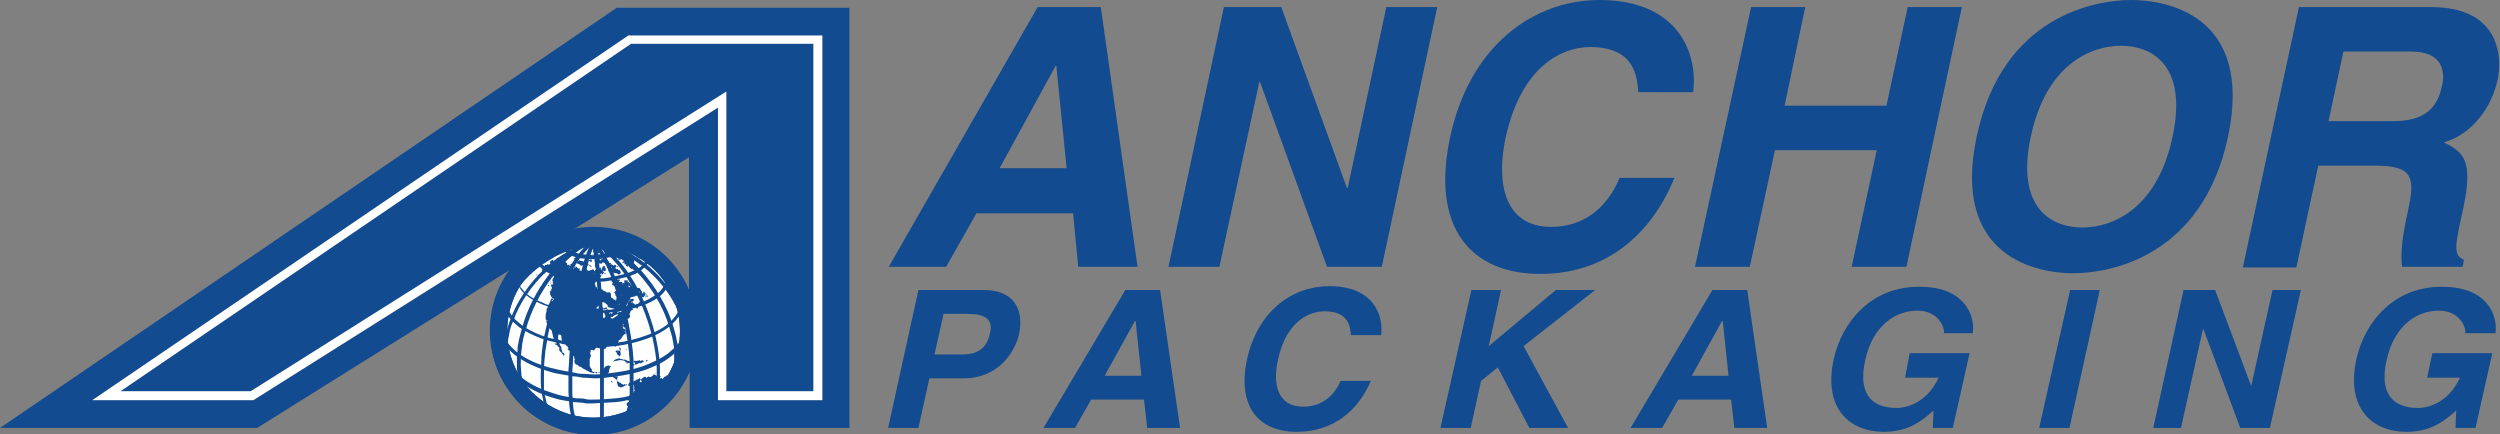 <?xml version="1.0" encoding="utf-8"?>
<!-- Generator: Adobe Illustrator 19.0.0, SVG Export Plug-In . SVG Version: 6.00 Build 0)  -->
<svg version="1.1" id="Layer_1" xmlns="http://www.w3.org/2000/svg" xmlns:xlink="http://www.w3.org/1999/xlink" x="0px" y="0px"
	 viewBox="-50.6 362.4 387.9 67.4" style="enable-background:new -50.6 362.4 387.9 67.4;" xml:space="preserve">
<rect x="-50.6" y="362.4" width="387.9" height="67.4" fill="#808080" stroke="none"/>
<style type="text/css">
	.st0{fill:#D1D2D3;}
	.st1{clip-path:url(#SVGID_2_);fill:#FFFFFF;}
	.st2{clip-path:url(#SVGID_4_);fill:#124B8F;}
	.st3{clip-path:url(#SVGID_6_);fill:#124B8F;}
	.st4{clip-path:url(#SVGID_8_);fill:#124B8F;}
	.st5{clip-path:url(#SVGID_10_);fill:#124B8F;}
	.st6{clip-path:url(#SVGID_12_);fill:#124B8F;}
	.st7{clip-path:url(#SVGID_14_);fill:#124B8F;}
	.st8{clip-path:url(#SVGID_16_);fill:#124B8F;}
	.st9{clip-path:url(#SVGID_18_);fill:#124B8F;}
	.st10{clip-path:url(#SVGID_20_);fill:#124B8F;}
	.st11{clip-path:url(#SVGID_22_);fill:#124B8F;}
	.st12{clip-path:url(#SVGID_24_);fill:#124B8F;}
	.st13{clip-path:url(#SVGID_26_);fill:#124B8F;}
	.st14{clip-path:url(#SVGID_28_);fill:#124B8F;}
	.st15{clip-path:url(#SVGID_30_);fill:#124B8F;}
	.st16{clip-path:url(#SVGID_32_);fill:#124B8F;}
	.st17{clip-path:url(#SVGID_34_);fill:#124B8F;}
	.st18{clip-path:url(#SVGID_36_);fill:#124B8F;}
	.st19{clip-path:url(#SVGID_38_);fill:#124B8F;}
	.st20{clip-path:url(#SVGID_40_);fill:#124B8F;}
	.st21{clip-path:url(#SVGID_42_);fill:#124B8F;}
	.st22{clip-path:url(#SVGID_44_);fill:#124B8F;}
	.st23{clip-path:url(#SVGID_46_);fill:#124B8F;}
	.st24{clip-path:url(#SVGID_48_);fill:#124B8F;}
	.st25{clip-path:url(#SVGID_50_);fill:#124B8F;}
	.st26{clip-path:url(#SVGID_52_);fill:#124B8F;}
	.st27{clip-path:url(#SVGID_54_);fill:#124B8F;}
	.st28{clip-path:url(#SVGID_56_);fill:#124B8F;}
	.st29{clip-path:url(#SVGID_58_);fill:#124B8F;}
	.st30{clip-path:url(#SVGID_60_);fill:#124B8F;}
	.st31{clip-path:url(#SVGID_62_);fill:#124B8F;}
	.st32{clip-path:url(#SVGID_64_);fill:#124B8F;}
	.st33{clip-path:url(#SVGID_66_);fill:#124B8F;}
	.st34{clip-path:url(#SVGID_68_);fill:#124B8F;}
	.st35{clip-path:url(#SVGID_70_);fill:#124B8F;}
	.st36{clip-path:url(#SVGID_72_);fill:#124B8F;}
	.st37{clip-path:url(#SVGID_74_);fill:#124B8F;}
	.st38{clip-path:url(#SVGID_76_);fill:#124B8F;}
	.st39{clip-path:url(#SVGID_78_);fill:#124B8F;}
	.st40{clip-path:url(#SVGID_80_);fill:#124B8F;}
	.st41{clip-path:url(#SVGID_82_);fill:#124B8F;}
	.st42{clip-path:url(#SVGID_84_);fill:#124B8F;}
	.st43{clip-path:url(#SVGID_86_);fill:#124B8F;}
	.st44{clip-path:url(#SVGID_88_);fill:#124B8F;}
	.st45{clip-path:url(#SVGID_90_);fill:#124B8F;}
	.st46{clip-path:url(#SVGID_92_);fill:#124B8F;}
	.st47{clip-path:url(#SVGID_94_);fill:#124B8F;}
	.st48{clip-path:url(#SVGID_96_);fill:#124B8F;}
	.st49{clip-path:url(#SVGID_98_);fill:#124B8F;}
	.st50{clip-path:url(#SVGID_100_);fill:#124B8F;}
	.st51{clip-path:url(#SVGID_102_);fill:#124B8F;}
	.st52{clip-path:url(#SVGID_104_);fill:#124B8F;}
	.st53{clip-path:url(#SVGID_106_);fill:#124B8F;}
	.st54{clip-path:url(#SVGID_108_);fill:#FFFFFF;}
</style>
<path class="st0" d="M79.4,427.2H63.2l0-45.4l-72.1,45.4l-25,0l83.2-56.6l30.1,0V427.2z M64.5,425.9H78v-53.9l-28.3,0l-79.2,53.9
	l20.2,0l73.8-46.5L64.5,425.9z"/>
<g>
	<defs>
		<rect id="SVGID_1_" x="-80" y="316" width="450" height="162"/>
	</defs>
	<clipPath id="SVGID_2_">
		<use xlink:href="#SVGID_1_"  style="overflow:visible;"/>
	</clipPath>
	<path class="st1" d="M56.6,413.6c0,8.1-6.6,14.6-14.6,14.6c-8.1,0-14.6-6.6-14.6-14.6c0-8.1,6.6-14.6,14.6-14.6
		C50,399,56.6,405.6,56.6,413.6"/>
</g>
<g>
	<defs>
		<rect id="SVGID_3_" x="-80" y="316" width="450" height="162"/>
	</defs>
	<clipPath id="SVGID_4_">
		<use xlink:href="#SVGID_3_"  style="overflow:visible;"/>
	</clipPath>
	<rect x="2.1" y="398.5" class="st2" width="23" height="3.2"/>
</g>
<g>
	<defs>
		<rect id="SVGID_5_" x="-80" y="316" width="450" height="162"/>
	</defs>
	<clipPath id="SVGID_6_">
		<use xlink:href="#SVGID_5_"  style="overflow:visible;"/>
	</clipPath>
	<polygon class="st3" points="164.5,363.5 172.4,363.5 163.8,403.8 155.3,403.8 144.9,375.1 144.8,375.1 138.6,403.8 130.7,403.8 
		139.3,363.5 148.2,363.5 158.4,391.6 158.5,391.6 	"/>
</g>
<g>
	<defs>
		<rect id="SVGID_7_" x="-80" y="316" width="450" height="162"/>
	</defs>
	<clipPath id="SVGID_8_">
		<use xlink:href="#SVGID_7_"  style="overflow:visible;"/>
	</clipPath>
	<path class="st4" d="M203.6,376.7c-0.2-2.4-0.5-7-7.5-7c-4.1,0-10.6,2.7-13.1,14.1c-1.5,7.2-0.1,13.8,7.1,13.8
		c4.7,0,8.5-2.6,10.6-7.6h8.5c-3.6,8.8-10.6,14.9-20.8,14.9c-10.8,0-17-7.2-14-21.2c3-14.1,12.8-21.3,23.2-21.3
		c12.2,0,15.3,8.3,14.5,14.3L203.6,376.7L203.6,376.7z"/>
</g>
<g>
	<defs>
		<rect id="SVGID_9_" x="-80" y="316" width="450" height="162"/>
	</defs>
	<clipPath id="SVGID_10_">
		<use xlink:href="#SVGID_9_"  style="overflow:visible;"/>
	</clipPath>
	<polygon class="st5" points="224.8,385.7 220.9,403.8 212.4,403.8 221.1,363.5 229.5,363.5 226.3,378.8 242.1,378.8 245.4,363.5 
		253.8,363.5 245.2,403.8 236.7,403.8 240.6,385.7 	"/>
</g>
<g>
	<defs>
		<rect id="SVGID_11_" x="-80" y="316" width="450" height="162"/>
	</defs>
	<clipPath id="SVGID_12_">
		<use xlink:href="#SVGID_11_"  style="overflow:visible;"/>
	</clipPath>
	<path class="st6" d="M280.1,362.4c5.4,0,19,2.3,15,21.2c-4,18.9-18.7,21.2-24,21.2c-5.4,0-19-2.3-15-21.2
		C260.1,364.7,274.7,362.4,280.1,362.4 M272.5,397.7c4.6,0,11.6-2.8,14-14.1c2.4-11.3-3.4-14.1-8-14.1c-4.6,0-11.6,2.8-14,14.1
		C262.1,394.9,267.9,397.7,272.5,397.7"/>
</g>
<g>
	<defs>
		<rect id="SVGID_13_" x="-80" y="316" width="450" height="162"/>
	</defs>
	<clipPath id="SVGID_14_">
		<use xlink:href="#SVGID_13_"  style="overflow:visible;"/>
	</clipPath>
	<path class="st7" d="M306.1,363.5h20.5c10.8,0,11.1,7.9,10.3,11.4c-1,4.4-4,8.3-8.3,9.6c3,1.5,4.6,2.7,3,10.2
		c-1.3,5.9-1.6,7.3,0.1,8l-0.2,1.1h-9.4c-0.2-1.9-0.1-4,0.8-8.1c1.2-5.5,1.3-7.6-5-7.6h-8.8l-3.4,15.8h-8.3L306.1,363.5z
		 M320.6,381.2c4.4,0,6.9-1.5,7.7-5.5c0.5-2.1,0.2-5.3-4.8-5.3H313l-2.3,10.8H320.6z"/>
</g>
<g>
	<defs>
		<rect id="SVGID_15_" x="-80" y="316" width="450" height="162"/>
	</defs>
	<clipPath id="SVGID_16_">
		<use xlink:href="#SVGID_15_"  style="overflow:visible;"/>
	</clipPath>
	<path class="st8" d="M96.2,403.8h-8.9l23.1-40.3h9.8l5.7,40.3h-9.2l-0.8-8.3h-15L96.2,403.8z M104.5,388.5h10.4l-1.6-15.9h-0.1
		L104.5,388.5z"/>
</g>
<g>
	<defs>
		<rect id="SVGID_17_" x="-80" y="316" width="450" height="162"/>
	</defs>
	<clipPath id="SVGID_18_">
		<use xlink:href="#SVGID_17_"  style="overflow:visible;"/>
	</clipPath>
	<path class="st9" d="M91.9,428.8h-4.7l4.7-21.4h10.2c4.3,0,6.3,2.7,5.4,6.9c-0.4,1.9-2.6,6.8-8.6,6.8h-5.3L91.9,428.8z M98.8,417.4
		c3.5,0,4-2.4,4.2-3.3c0.5-2.1-0.6-3-3.5-3h-3.7l-1.4,6.3H98.8z"/>
</g>
<g>
	<defs>
		<rect id="SVGID_19_" x="-80" y="316" width="450" height="162"/>
	</defs>
	<clipPath id="SVGID_20_">
		<use xlink:href="#SVGID_19_"  style="overflow:visible;"/>
	</clipPath>
	<path class="st10" d="M116.2,428.8h-4.9l12.7-21.4h5.4l3.1,21.4h-5.1l-0.5-4.4h-8.2L116.2,428.8z M120.8,420.7h5.7l-0.9-8.5h-0.1
		L120.8,420.7z"/>
</g>
<g>
	<defs>
		<rect id="SVGID_21_" x="-80" y="316" width="450" height="162"/>
	</defs>
	<clipPath id="SVGID_22_">
		<use xlink:href="#SVGID_21_"  style="overflow:visible;"/>
	</clipPath>
	<path class="st11" d="M159,414.4c-0.1-1.3-0.3-3.7-4.1-3.7c-2.2,0-5.9,1.4-7.2,7.5c-0.9,3.9,0,7.3,3.9,7.3c2.6,0,4.7-1.4,5.8-4h4.7
		c-2,4.7-5.9,7.9-11.5,7.9c-5.9,0-9.3-3.9-7.7-11.3c1.7-7.5,7-11.3,12.8-11.3c6.7,0,8.4,4.4,8,7.6H159z"/>
</g>
<g>
	<defs>
		<rect id="SVGID_23_" x="-80" y="316" width="450" height="162"/>
	</defs>
	<clipPath id="SVGID_24_">
		<use xlink:href="#SVGID_23_"  style="overflow:visible;"/>
	</clipPath>
	<polygon class="st12" points="177.6,428.8 172.9,428.8 177.7,407.4 182.3,407.4 180.4,416.1 190.8,407.4 196.9,407.4 185.8,416.1 
		192.7,428.8 186.7,428.8 181.8,419.4 179.2,421.5 	"/>
</g>
<g>
	<defs>
		<rect id="SVGID_25_" x="-80" y="316" width="450" height="162"/>
	</defs>
	<clipPath id="SVGID_26_">
		<use xlink:href="#SVGID_25_"  style="overflow:visible;"/>
	</clipPath>
	<path class="st13" d="M207.3,428.8h-4.9l12.7-21.4h5.4l3.1,21.4h-5.1l-0.5-4.4h-8.2L207.3,428.8z M211.9,420.7h5.7l-0.9-8.5h-0.1
		L211.9,420.7z"/>
</g>
<g>
	<defs>
		<rect id="SVGID_27_" x="-80" y="316" width="450" height="162"/>
	</defs>
	<clipPath id="SVGID_28_">
		<use xlink:href="#SVGID_27_"  style="overflow:visible;"/>
	</clipPath>
	<path class="st14" d="M245.7,417.2h9.3l-2.6,11.6h-3.1l0.1-2.7c-1.5,1.3-3.6,3.3-7.7,3.3c-5.4,0-9.4-3.7-7.8-11.2
		c1.3-5.9,5.9-11.4,13.4-11.3c6.8,0,8.6,4.3,8.2,7.2H251c0.2-0.8-0.8-3.5-4.1-3.5c-3.3,0-6.9,2.2-8.1,7.7c-1.3,5.9,1.7,7.4,4.9,7.4
		c1,0,4.5-0.4,6.5-4.7h-5.2L245.7,417.2z"/>
</g>
<g>
	<defs>
		<rect id="SVGID_29_" x="-80" y="316" width="450" height="162"/>
	</defs>
	<clipPath id="SVGID_30_">
		<use xlink:href="#SVGID_29_"  style="overflow:visible;"/>
	</clipPath>
	<polygon class="st15" points="270.5,428.8 265.8,428.8 270.6,407.4 275.2,407.4 	"/>
</g>
<g>
	<defs>
		<rect id="SVGID_31_" x="-80" y="316" width="450" height="162"/>
	</defs>
	<clipPath id="SVGID_32_">
		<use xlink:href="#SVGID_31_"  style="overflow:visible;"/>
	</clipPath>
	<polygon class="st16" points="302,407.4 306.4,407.4 301.6,428.8 297,428.8 291.3,413.5 291.2,413.5 287.8,428.8 283.5,428.8 
		288.2,407.4 293.1,407.4 298.7,422.3 298.7,422.3 	"/>
</g>
<g>
	<defs>
		<rect id="SVGID_33_" x="-80" y="316" width="450" height="162"/>
	</defs>
	<clipPath id="SVGID_34_">
		<use xlink:href="#SVGID_33_"  style="overflow:visible;"/>
	</clipPath>
	<path class="st17" d="M326.8,417.2h9.3l-2.6,11.6h-3.1l0.1-2.7c-1.5,1.3-3.6,3.3-7.7,3.3c-5.4,0-9.4-3.7-7.8-11.2
		c1.3-5.9,5.9-11.4,13.4-11.3c6.8,0,8.6,4.3,8.2,7.2h-4.7c0.2-0.8-0.8-3.5-4.1-3.5c-3.3,0-6.9,2.2-8.1,7.7c-1.3,5.9,1.7,7.4,4.9,7.4
		c1,0,4.5-0.4,6.5-4.7H326L326.8,417.2z"/>
</g>
<g>
	<defs>
		<rect id="SVGID_35_" x="-80" y="316" width="450" height="162"/>
	</defs>
	<clipPath id="SVGID_36_">
		<use xlink:href="#SVGID_35_"  style="overflow:visible;"/>
	</clipPath>
	<path class="st18" d="M45.1,363.6l-95.7,65.2h39.9l39.5-24.7c-2,2.7-3.3,6.1-3.3,9.7c0,8.9,7.2,16.1,16.1,16.1
		c6.6,0,12.3-4,14.8-9.8v8.7h24.8v-65.2L45.1,363.6z M51,423.3c-2.4,2.4-5.8,3.9-9.5,3.9s-7-1.5-9.5-3.9c-2.4-2.4-3.9-5.8-3.9-9.5
		c0-3.7,1.5-7,3.9-9.5c2.4-2.4,5.8-3.9,9.5-3.9s7,1.5,9.5,3.9c2.4,2.4,3.9,5.8,3.9,9.5C54.9,417.5,53.4,420.8,51,423.3 M41.5,397.7
		c-1.1,0-2.1,0.1-3.1,0.3l17.9-11.2l0,0v20.7C53.8,401.8,48.1,397.7,41.5,397.7"/>
</g>
<g>
	<defs>
		<rect id="SVGID_37_" x="-80" y="316" width="450" height="162"/>
	</defs>
	<clipPath id="SVGID_38_">
		<use xlink:href="#SVGID_37_"  style="overflow:visible;"/>
	</clipPath>
	<path class="st19" d="M41.5,428.5v1.3c8.9,0,16.1-7.2,16.1-16.1c0-8.9-7.2-16.1-16.1-16.1c-8.9,0-16.1,7.2-16.1,16.1
		c0,8.9,7.2,16.1,16.1,16.1V428.5v-1.3c-3.7,0-7-1.5-9.5-3.9c-2.4-2.4-3.9-5.8-3.9-9.5c0-3.7,1.5-7,3.9-9.5c2.4-2.4,5.8-3.9,9.5-3.9
		s7,1.5,9.5,3.9c2.4,2.4,3.9,5.8,3.9,9.5c0,3.7-1.5,7-3.9,9.5c-2.4,2.4-5.8,3.9-9.5,3.9L41.5,428.5"/>
</g>
<g>
	<defs>
		<rect id="SVGID_39_" x="-80" y="316" width="450" height="162"/>
	</defs>
	<clipPath id="SVGID_40_">
		<use xlink:href="#SVGID_39_"  style="overflow:visible;"/>
	</clipPath>
	<path class="st20" d="M27.8,409.2c1.6-4.5,5.7-7.4,10.3-8.5c1.1-0.3,2.3-0.4,3.5-0.4l0-0.6c-1.2,0-2.4,0.2-3.6,0.5
		c-4.7,1.1-9,4.2-10.7,8.9L27.8,409.2"/>
</g>
<g>
	<defs>
		<rect id="SVGID_41_" x="-80" y="316" width="450" height="162"/>
	</defs>
	<clipPath id="SVGID_42_">
		<use xlink:href="#SVGID_41_"  style="overflow:visible;"/>
	</clipPath>
	<path class="st21" d="M27.2,416c-0.1-0.5-0.1-0.9-0.1-1.4c0-4.8,3.3-9.2,7.3-11.7c1.4-0.9,2.9-1.6,4.6-2c0.6-0.2,1.2-0.3,1.8-0.4
		c0.2,0,0.4-0.1,0.6-0.1l0,0l0,0l0.2,0l-0.1-0.6c0,0-0.1,0-0.2,0l0,0.3l0-0.3c-0.2,0-0.4,0.1-0.6,0.1c-0.6,0.1-1.2,0.3-1.8,0.4
		c-1.7,0.5-3.2,1.2-4.7,2.1c-4.1,2.6-7.6,7.1-7.6,12.2c0,0.5,0,1,0.1,1.5L27.2,416"/>
</g>
<g>
	<defs>
		<rect id="SVGID_43_" x="-80" y="316" width="450" height="162"/>
	</defs>
	<clipPath id="SVGID_44_">
		<use xlink:href="#SVGID_43_"  style="overflow:visible;"/>
	</clipPath>
	<path class="st22" d="M29.3,421.6c-0.9-1.5-1.2-3-1.2-4.7c0-0.8,0.1-1.7,0.3-2.6c0.1-0.7,0.3-1.4,0.6-2c1-2.9,2.9-5.6,5.1-7.7
		c1.4-1.3,3-2.5,4.8-3.3c0.6-0.3,1.2-0.5,1.8-0.7c0.2-0.1,0.5-0.1,0.7-0.2c0.1,0,0.3-0.1,0.3-0.1l-0.1-0.5c0,0-0.2,0.1-0.4,0.1
		c-0.2,0.1-0.5,0.1-0.7,0.2c-0.6,0.2-1.2,0.4-1.8,0.7c-1.8,0.9-3.5,2-4.9,3.4c-2.3,2.2-4.2,4.9-5.3,8c-0.2,0.7-0.5,1.4-0.6,2.1
		c-0.2,0.9-0.3,1.8-0.3,2.7c0,1.7,0.4,3.4,1.3,5L29.3,421.6"/>
</g>
<g>
	<defs>
		<rect id="SVGID_45_" x="-80" y="316" width="450" height="162"/>
	</defs>
	<clipPath id="SVGID_46_">
		<use xlink:href="#SVGID_45_"  style="overflow:visible;"/>
	</clipPath>
	<path class="st23" d="M32.5,425.1c-1-0.8-1.6-2-1.9-3.2c-0.1-0.4-0.2-0.9-0.3-1.3c0-0.6-0.1-1.1-0.1-1.7c0-0.6,0-1.3,0.1-1.9
		c0-0.3,0.1-0.6,0.1-1c0.1-0.8,0.3-1.6,0.6-2.5c0.8-2.9,2.2-5.6,4-8c1.1-1.5,2.4-2.9,3.9-4c0.5-0.4,1.1-0.8,1.7-1.1
		c0.2-0.1,0.4-0.2,0.5-0.3l-0.1-0.3l0.1,0.3c0.1,0,0.3-0.1,0.3-0.1l-0.2-0.5c0,0-0.2,0.1-0.3,0.1h0l0,0c-0.2,0.1-0.4,0.2-0.6,0.3
		c-0.6,0.3-1.2,0.7-1.8,1.1c-1.6,1.1-2.9,2.6-4,4.1c-1.8,2.4-3.3,5.2-4.1,8.2c-0.2,0.8-0.5,1.7-0.6,2.5c-0.1,0.3-0.1,0.7-0.1,1
		c-0.1,0.7-0.1,1.3-0.1,1.9c0,0.6,0,1.1,0.1,1.7c0,0.5,0.2,1,0.3,1.4c0.3,1.3,1,2.6,2.1,3.5L32.5,425.1"/>
</g>
<g>
	<defs>
		<rect id="SVGID_47_" x="-80" y="316" width="450" height="162"/>
	</defs>
	<clipPath id="SVGID_48_">
		<use xlink:href="#SVGID_47_"  style="overflow:visible;"/>
	</clipPath>
	<path class="st24" d="M35.9,427.1c-0.2-0.1-0.3-0.2-0.5-0.3l0,0c-0.8-0.6-1.2-1.7-1.4-2.8c-0.1-0.4-0.2-0.8-0.2-1.1
		c0-0.7,0-1.4,0-2c0-0.9,0-1.9,0.1-2.8c0-0.3,0.1-0.7,0.1-1.1c0.1-0.8,0.3-1.6,0.4-2.5c0.6-2.9,1.6-5.8,2.9-8.5
		c0.7-1.5,1.6-2.9,2.6-4.2c0.4-0.4,0.7-0.8,1.1-1.2v0l0,0c0.1-0.1,0.2-0.2,0.4-0.3v0l0.2-0.1l-0.3-0.5c0,0-0.1,0.1-0.2,0.1h0l0,0
		c-0.1,0.1-0.3,0.2-0.4,0.3h0c-0.4,0.4-0.8,0.8-1.2,1.3c-1.1,1.3-2,2.8-2.7,4.3c-1.3,2.7-2.3,5.7-2.9,8.6c-0.2,0.8-0.3,1.7-0.4,2.5
		c0,0.3-0.1,0.7-0.1,1.1c0,1-0.1,1.9-0.1,2.9c0,0.7,0,1.4,0.1,2.1c0,0.4,0.1,0.8,0.2,1.2c0.2,1.1,0.6,2.3,1.6,3.1h0
		c0.2,0.1,0.4,0.2,0.6,0.3L35.9,427.1"/>
</g>
<g>
	<defs>
		<rect id="SVGID_49_" x="-80" y="316" width="450" height="162"/>
	</defs>
	<clipPath id="SVGID_50_">
		<use xlink:href="#SVGID_49_"  style="overflow:visible;"/>
	</clipPath>
	<path class="st25" d="M39.2,428.1c-0.1,0-0.2-0.1-0.2-0.1l-0.1,0.2L39,428c-0.1,0-0.2-0.2-0.2-0.4c-0.2-0.5-0.3-1.1-0.4-1.6
		c0-0.1-0.1-0.8-0.1-1c0-0.6-0.1-1.1-0.1-1.7c0-0.6,0-1.1,0-1.7c0-0.5,0-0.9,0-1.4v0c0-0.1,0-0.2,0-0.2c0.1-1,0.1-2,0.2-2.9
		c0.3-3.4,0.7-6.9,1.4-10.3c0.3-1.5,0.7-3,1.1-4.5c0.2-0.5,0.3-1,0.6-1.5c0.1-0.2,0.2-0.3,0.2-0.5l0,0l0.1-0.2l-0.5-0.3l-0.1,0.2h0
		v0c-0.1,0.2-0.2,0.4-0.3,0.5c-0.2,0.5-0.4,1-0.6,1.5c-0.5,1.5-0.8,3-1.1,4.6c-0.7,3.4-1.1,6.9-1.4,10.3c-0.1,1-0.1,2-0.2,2.9
		c0,0.1,0,0.2,0,0.2v0c0,0.5,0,1,0,1.4c0,0.6,0,1.1,0,1.7c0,0.6,0.1,1.2,0.1,1.7c0,0.3,0.1,1,0.1,1c0.1,0.6,0.2,1.2,0.5,1.8
		c0.1,0.2,0.2,0.4,0.4,0.6l0,0l0,0c0.1,0.1,0.2,0.1,0.2,0.1L39.2,428.1"/>
</g>
<g>
	<defs>
		<rect id="SVGID_51_" x="-80" y="316" width="450" height="162"/>
	</defs>
	<clipPath id="SVGID_52_">
		<use xlink:href="#SVGID_51_"  style="overflow:visible;"/>
	</clipPath>
	<path class="st26" d="M42.6,428.7c0,0,0.1-0.1,0.2-0.2c0.1-0.2,0.1-0.6,0.2-0.9c0-0.3,0.1-0.6,0.1-0.8c0-3.9,0-7.8,0-11.7
		c0-1.1-0.1-2.1-0.1-3.2c-0.1-1.6-0.2-3.2-0.3-4.8c-0.1-1.1-0.2-2.3-0.3-3.4c-0.1-1.2-0.2-2.4-0.5-3.6l-0.6,0.1
		c0.2,1.2,0.3,2.4,0.5,3.6c0.1,1.1,0.2,2.3,0.3,3.4c0.1,1.6,0.2,3.2,0.3,4.8c0,1.1,0.1,2.1,0.1,3.2c0,3.9,0,7.8,0,11.7
		c0,0.2,0,0.5,0,0.8c0,0.3-0.1,0.6-0.1,0.7l0,0l0,0c0,0,0,0.1-0.1,0.1L42.6,428.7"/>
</g>
<g>
	<defs>
		<rect id="SVGID_53_" x="-80" y="316" width="450" height="162"/>
	</defs>
	<clipPath id="SVGID_54_">
		<use xlink:href="#SVGID_53_"  style="overflow:visible;"/>
	</clipPath>
	<path class="st27" d="M45.7,428.2c0.1,0,0.2-0.1,0.2-0.1c0.1,0,0.2-0.1,0.3-0.2c0.5-0.4,0.7-0.9,1-1.5c0.2-0.6,0.3-1.2,0.4-1.7
		c0-0.3,0.1-0.7,0.1-1.1v0c0-1.7,0-3.5,0-5.2c0-0.5-0.1-0.9-0.1-1.4c-0.1-0.8-0.2-1.6-0.3-2.4c-0.5-3-1.2-6-2.3-8.8
		c-0.5-1.4-1.1-2.8-1.9-4.1c-0.2-0.4-0.5-0.9-0.8-1.2h0c-0.1-0.2-0.3-0.4-0.4-0.5h0l0,0l-0.1-0.1l-0.4,0.4l0.1,0.1l0.2-0.2l-0.2,0.2
		c0.1,0.2,0.3,0.3,0.4,0.5c0.3,0.4,0.5,0.8,0.8,1.2c0.7,1.3,1.3,2.6,1.8,4c1,2.8,1.7,5.8,2.2,8.7c0.1,0.8,0.2,1.5,0.3,2.3
		c0,0.5,0.1,0.9,0.1,1.3c0,1.7,0,3.5,0,5.2v0c0,0.3-0.1,0.6-0.1,1c-0.1,0.4-0.2,1-0.4,1.6c-0.2,0.5-0.5,1-0.8,1.3
		c-0.1,0.1-0.1,0.1-0.2,0.1c0,0-0.1,0-0.2,0.1L45.7,428.2"/>
</g>
<g>
	<defs>
		<rect id="SVGID_55_" x="-80" y="316" width="450" height="162"/>
	</defs>
	<clipPath id="SVGID_56_">
		<use xlink:href="#SVGID_55_"  style="overflow:visible;"/>
	</clipPath>
	<path class="st28" d="M49.2,426.7c0.8-0.5,1.3-1.2,1.7-2c0.4-0.8,0.6-1.6,0.7-2.5c0.1-0.5,0.2-1,0.2-1.5v0c0-1.8,0-1.9-0.2-3.5
		c-0.2-1.4-0.5-2.8-0.9-4.2c-0.8-2.7-1.9-5.3-3.4-7.6c-0.9-1.5-2.1-2.9-3.4-4.1c-0.4-0.4-0.9-0.8-1.4-1.1c-0.2-0.1-0.4-0.3-0.6-0.4
		v0c-0.1,0-0.2-0.1-0.2-0.1l-0.3,0.5c0,0,0.2,0.1,0.2,0.1c0.2,0.1,0.4,0.2,0.6,0.4c0.5,0.3,0.9,0.7,1.3,1c1.3,1.2,2.4,2.5,3.3,4
		c1.5,2.3,2.6,4.8,3.4,7.5c0.4,1.3,0.7,2.7,0.9,4.1c0.2,1.5,0.2,1.6,0.2,3.4v0c0,0.5-0.1,0.9-0.1,1.4c-0.1,0.8-0.4,1.6-0.7,2.3
		c-0.3,0.7-0.8,1.3-1.5,1.7L49.2,426.7"/>
</g>
<g>
	<defs>
		<rect id="SVGID_57_" x="-80" y="316" width="450" height="162"/>
	</defs>
	<clipPath id="SVGID_58_">
		<use xlink:href="#SVGID_57_"  style="overflow:visible;"/>
	</clipPath>
	<path class="st29" d="M52.6,423.8c0.9-1.1,1.5-2.3,1.8-3.7c0.1-0.4,0.1-0.8,0.2-1.2c0-0.4,0-0.7,0-1.1c0-0.5,0-0.9,0-1.4
		c0-0.4-0.1-0.8-0.2-1.2c-0.1-0.8-0.4-1.6-0.6-2.4c-1-3.1-2.7-5.9-4.8-8.3c-1.3-1.4-2.8-2.7-4.6-3.7c-0.6-0.3-1.2-0.6-1.8-0.9h0
		c-0.2-0.1-0.4-0.2-0.7-0.2c-0.1,0-0.3-0.1-0.3-0.1l-0.2,0.5c0,0,0.2,0.1,0.3,0.1c0.2,0.1,0.4,0.1,0.6,0.2c0.6,0.2,1.2,0.5,1.8,0.9
		c1.7,1,3.1,2.2,4.4,3.6c2.1,2.3,3.8,5.1,4.7,8.1c0.2,0.8,0.5,1.5,0.6,2.3c0.1,0.4,0.1,0.8,0.2,1.1c0,0.5,0,0.9,0,1.3
		c0,0.4,0,0.7,0,1.1c0,0.3-0.1,0.7-0.1,1.1c-0.3,1.3-0.8,2.4-1.6,3.4L52.6,423.8"/>
</g>
<g>
	<defs>
		<rect id="SVGID_59_" x="-80" y="316" width="450" height="162"/>
	</defs>
	<clipPath id="SVGID_60_">
		<use xlink:href="#SVGID_59_"  style="overflow:visible;"/>
	</clipPath>
	<path class="st30" d="M55.6,419c0.4-1.1,0.6-2.3,0.6-3.5c0-4.8-3.2-9.5-6.8-12.3c-1.5-1.2-3.2-2.1-5.1-2.8
		c-0.6-0.2-1.3-0.4-1.9-0.6c-0.2,0-0.4-0.1-0.6-0.1h0c-0.1,0-0.2,0-0.2,0l-0.1,0.6c0,0,0.1,0,0.2,0l0.1-0.3l-0.1,0.3
		c0.2,0,0.4,0.1,0.6,0.1c0.6,0.1,1.3,0.3,1.9,0.6c1.8,0.6,3.4,1.6,4.9,2.7c3.6,2.8,6.6,7.3,6.6,11.9c0,1.1-0.2,2.2-0.6,3.3L55.6,419
		"/>
</g>
<g>
	<defs>
		<rect id="SVGID_61_" x="-80" y="316" width="450" height="162"/>
	</defs>
	<clipPath id="SVGID_62_">
		<use xlink:href="#SVGID_61_"  style="overflow:visible;"/>
	</clipPath>
	<path class="st31" d="M56.4,412.3c-0.1-0.9-0.3-1.9-0.7-2.8c-2.2-5.8-8.3-9.3-14.2-9.8l0,0.6c5.7,0.4,11.7,3.9,13.8,9.4
		c0.3,0.9,0.5,1.7,0.6,2.7L56.4,412.3"/>
</g>
<g>
	<defs>
		<rect id="SVGID_63_" x="-80" y="316" width="450" height="162"/>
	</defs>
	<clipPath id="SVGID_64_">
		<use xlink:href="#SVGID_63_"  style="overflow:visible;"/>
	</clipPath>
	<path class="st32" d="M54.2,405.8c-2-3-5.1-4.9-8.6-5.7c-0.9-0.2-1.9-0.4-2.9-0.4c-0.4,0-0.8,0-1.3,0l0,0.6c0.4,0,0.8,0,1.2,0
		c0.9,0,1.9,0.2,2.8,0.4c3.3,0.7,6.4,2.6,8.2,5.5L54.2,405.8"/>
</g>
<g>
	<defs>
		<rect id="SVGID_65_" x="-80" y="316" width="450" height="162"/>
	</defs>
	<clipPath id="SVGID_66_">
		<use xlink:href="#SVGID_65_"  style="overflow:visible;"/>
	</clipPath>
	<path class="st33" d="M50.7,401.9c-2-1.5-4.6-2.3-7-2.3h-0.1c-0.8,0-1.4,0-2.2,0.1l0.1,0.6c0.8-0.1,1.3-0.1,2.1-0.1h0
		c2.3,0,4.8,0.8,6.7,2.2L50.7,401.9"/>
</g>
<g>
	<defs>
		<rect id="SVGID_67_" x="-80" y="316" width="450" height="162"/>
	</defs>
	<clipPath id="SVGID_68_">
		<use xlink:href="#SVGID_67_"  style="overflow:visible;"/>
	</clipPath>
	<path class="st34" d="M47.7,400.1c-1.2-0.5-2.4-0.7-3.7-0.7c-0.9,0-1.8,0.1-2.7,0.3l0.1,0.5c0.9-0.2,1.7-0.3,2.5-0.3
		c1.2,0,2.3,0.2,3.4,0.7L47.7,400.1"/>
</g>
<g>
	<defs>
		<rect id="SVGID_69_" x="-80" y="316" width="450" height="162"/>
	</defs>
	<clipPath id="SVGID_70_">
		<use xlink:href="#SVGID_69_"  style="overflow:visible;"/>
	</clipPath>
	<path class="st35" d="M45.5,399.3c-0.2,0-0.5-0.1-0.8-0.1h0c-0.2,0-0.4-0.1-0.6-0.1c-0.6,0-1.1,0.1-1.6,0.2
		c-0.2,0.1-0.5,0.1-0.7,0.2l0.1,0.3l-0.1-0.3c-0.1,0-0.2,0.1-0.3,0.1l0,0l0,0l-0.1,0.1l0.2,0.5l0.1-0.1l-0.1-0.3l0.1,0.3
		c0.1,0,0.2-0.1,0.3-0.1h0c0.2-0.1,0.4-0.1,0.6-0.2c0.5-0.1,1-0.2,1.5-0.2c0.2,0,0.4,0,0.5,0c0.2,0,0.5,0.1,0.7,0.1L45.5,399.3"/>
</g>
<g>
	<defs>
		<rect id="SVGID_71_" x="-80" y="316" width="450" height="162"/>
	</defs>
	<clipPath id="SVGID_72_">
		<use xlink:href="#SVGID_71_"  style="overflow:visible;"/>
	</clipPath>
	<path class="st36" d="M43.8,399c-0.4,0-0.7,0-0.9,0.1s-0.5,0.1-0.8,0.3c-0.2,0.1-0.4,0.2-0.6,0.3h0c-0.1,0-0.2,0.1-0.2,0.1l0.3,0.5
		c0,0,0.1-0.1,0.2-0.1l0,0c0.2-0.1,0.3-0.2,0.5-0.3c0.3-0.1,0.4-0.2,0.6-0.2c0.2,0,0.5,0,0.9-0.1L43.8,399"/>
</g>
<g>
	<defs>
		<rect id="SVGID_73_" x="-80" y="316" width="450" height="162"/>
	</defs>
	<clipPath id="SVGID_74_">
		<use xlink:href="#SVGID_73_"  style="overflow:visible;"/>
	</clipPath>
	<path class="st37" d="M42.3,398.8c-0.2,0.1-0.3,0.1-0.4,0.2c-0.1,0.1-0.2,0.2-0.3,0.3h0h0c-0.1,0.1-0.2,0.2-0.2,0.4h0l0,0l-0.1,0.1
		l0.5,0.3l0.1-0.1l-0.2-0.1l0.2,0.1c0.1-0.1,0.1-0.2,0.2-0.3c0.1-0.1,0.2-0.2,0.2-0.2c0,0,0.1-0.1,0.3-0.1L42.3,398.8"/>
</g>
<g>
	<defs>
		<rect id="SVGID_75_" x="-80" y="316" width="450" height="162"/>
	</defs>
	<clipPath id="SVGID_76_">
		<use xlink:href="#SVGID_75_"  style="overflow:visible;"/>
	</clipPath>
	<path class="st38" d="M40.9,399.2c0.2,0.3,0.2,0.3,0.3,0.6c0,0.1,0.1,0.3,0.1,0.3l0.6-0.1c0,0,0-0.2-0.1-0.3
		c-0.1-0.3-0.1-0.5-0.3-0.8L40.9,399.2"/>
</g>
<g>
	<defs>
		<rect id="SVGID_77_" x="-80" y="316" width="450" height="162"/>
	</defs>
	<clipPath id="SVGID_78_">
		<use xlink:href="#SVGID_77_"  style="overflow:visible;"/>
	</clipPath>
	<path class="st39" d="M39.8,399.4c0.3,0,0.5,0.1,0.6,0.1c0.1,0,0.2,0.1,0.4,0.2l0.2-0.2l-0.2,0.2c0.1,0.1,0.2,0.2,0.4,0.3l0.2-0.2
		l-0.2,0.2l0.1,0.1l0.4-0.4l-0.1-0.1l0,0c-0.1-0.1-0.3-0.2-0.4-0.4l0,0l0,0c-0.2-0.2-0.4-0.3-0.6-0.3c-0.2-0.1-0.4-0.1-0.7-0.1
		L39.8,399.4"/>
</g>
<g>
	<defs>
		<rect id="SVGID_79_" x="-80" y="316" width="450" height="162"/>
	</defs>
	<clipPath id="SVGID_80_">
		<use xlink:href="#SVGID_79_"  style="overflow:visible;"/>
	</clipPath>
	<path class="st40" d="M38.3,399.7c0.3,0,0.6-0.1,0.8-0.1c0.3,0,0.6,0.1,1.1,0.2c0.2,0.1,0.4,0.1,0.6,0.2l0.1-0.3l-0.1,0.3
		c0.1,0,0.1,0.1,0.2,0.1l0,0c0.1,0,0.2,0.1,0.2,0.1l0.3-0.5c0,0-0.2-0.1-0.2-0.1c-0.1,0-0.2-0.1-0.2-0.1l0,0h0
		c-0.2-0.1-0.5-0.2-0.7-0.3c-0.5-0.1-0.9-0.2-1.3-0.2c-0.3,0-0.5,0-0.9,0.1L38.3,399.7"/>
</g>
<g>
	<defs>
		<rect id="SVGID_81_" x="-80" y="316" width="450" height="162"/>
	</defs>
	<clipPath id="SVGID_82_">
		<use xlink:href="#SVGID_81_"  style="overflow:visible;"/>
	</clipPath>
	<path class="st41" d="M36.5,400.2c0.8-0.3,1.5-0.4,2.3-0.4c0.9,0,1.7,0.1,2.6,0.4l0.2-0.5c-0.9-0.3-1.9-0.4-2.8-0.4
		c-0.8,0-1.6,0.1-2.5,0.4L36.5,400.2"/>
</g>
<g>
	<defs>
		<rect id="SVGID_83_" x="-80" y="316" width="450" height="162"/>
	</defs>
	<clipPath id="SVGID_84_">
		<use xlink:href="#SVGID_83_"  style="overflow:visible;"/>
	</clipPath>
	<path class="st42" d="M34,401.4c1.6-0.9,3.3-1.3,5.1-1.3c0.7,0,1.5,0.1,2.3,0.2l0.1-0.6c-0.8-0.1-1.6-0.2-2.4-0.2
		c-1.9,0-3.7,0.4-5.4,1.4L34,401.4"/>
</g>
<g>
	<defs>
		<rect id="SVGID_85_" x="-80" y="316" width="450" height="162"/>
	</defs>
	<clipPath id="SVGID_86_">
		<use xlink:href="#SVGID_85_"  style="overflow:visible;"/>
	</clipPath>
	<path class="st43" d="M30.8,404.1c1.9-2,4.6-3.3,7.3-3.6c0.9-0.1,1.2-0.1,1.9-0.1H41h0.5l0-0.6c-0.2,0-0.3,0-0.5,0
		c-0.4,0-0.8,0-1.1,0c-0.6,0-1,0-1.9,0.1c-2.9,0.4-5.7,1.7-7.6,3.8L30.8,404.1"/>
</g>
<g>
	<defs>
		<rect id="SVGID_87_" x="-80" y="316" width="450" height="162"/>
	</defs>
	<clipPath id="SVGID_88_">
		<use xlink:href="#SVGID_87_"  style="overflow:visible;"/>
	</clipPath>
	<path class="st44" d="M26.9,417.2c0.5,1.8,1.6,3.3,3.1,4.4c1.5,1.1,3.2,1.9,4.8,2.4c0.6,0.2,1.3,0.4,1.9,0.5h0h0
		c0.6,0.1,1.2,0.2,1.8,0.3c0.5,0,1,0.1,1.4,0.1h0c0.3,0.1,0.6,0.1,1.1,0.1c0.7,0,1.7-0.1,3.8-0.2c1.6-0.1,3.1-0.6,4.6-1.2
		c1.4-0.5,2.9-1.3,4.2-2.4c1.2-1.1,2.2-2.4,2.6-4l-0.5-0.1c-0.3,1.5-1.3,2.7-2.4,3.7c-1.2,1-2.6,1.8-4,2.3c-1.4,0.5-2.9,1-4.4,1.1
		c-2.1,0.2-3.1,0.2-3.7,0.2c-0.4,0-0.7,0-1-0.1c-0.4-0.1-1-0.1-1.4-0.1c-0.6-0.1-1.1-0.2-1.7-0.3h0c-0.6-0.1-1.3-0.3-1.9-0.5
		c-1.6-0.5-3.3-1.2-4.7-2.3c-1.4-1.1-2.5-2.4-2.9-4.1L26.9,417.2"/>
</g>
<g>
	<defs>
		<rect id="SVGID_89_" x="-80" y="316" width="450" height="162"/>
	</defs>
	<clipPath id="SVGID_90_">
		<use xlink:href="#SVGID_89_"  style="overflow:visible;"/>
	</clipPath>
	<path class="st45" d="M26.6,412.2c0,0.8,0,1.4,0.3,2.1c0.6,1.6,1.8,2.9,3.3,3.8c1.4,0.9,3.1,1.6,4.6,2c0.6,0.2,1.2,0.3,1.8,0.4
		c0.6,0.1,1.2,0.2,1.8,0.3c0.4,0,0.9,0.1,1.4,0.2c0.8,0,1.3,0.1,2,0.1c0.8,0,1.7-0.1,3.2-0.3c1.5-0.2,3-0.5,4.5-1
		c1.3-0.5,2.8-1.1,4-2.1c1.2-0.9,2.3-2.1,2.7-3.6c0.2-0.7,0.2-1.2,0.2-1.9l-0.6,0c0,0.7,0,1.2-0.2,1.7c-0.4,1.4-1.4,2.4-2.5,3.3
		c-1.2,0.9-2.6,1.5-3.9,2c-1.4,0.5-2.9,0.8-4.4,1c-1.5,0.2-2.4,0.3-3.1,0.3c-0.7,0-1.2-0.1-2-0.1c-0.4,0-0.9-0.1-1.3-0.2
		c-0.6-0.1-1.2-0.2-1.7-0.3c-0.6-0.1-1.2-0.3-1.8-0.4c-1.5-0.4-3.1-1-4.5-1.9c-1.4-0.9-2.5-2.1-3.1-3.5c-0.2-0.6-0.2-1.1-0.2-1.9
		L26.6,412.2"/>
</g>
<g>
	<defs>
		<rect id="SVGID_91_" x="-80" y="316" width="450" height="162"/>
	</defs>
	<clipPath id="SVGID_92_">
		<use xlink:href="#SVGID_91_"  style="overflow:visible;"/>
	</clipPath>
	<path class="st46" d="M27.7,408l0.2,0L27.7,408L27.7,408l0.2,0L27.7,408c0,0,0,0.1-0.1,0.3c0,0.1,0,0.2-0.1,0.2c0,0.1,0,0.1,0,0.2
		v0c0,0.2,0,0.4,0,0.5c0,0.4,0,0.7,0.2,1.2c0.4,1.1,1.3,2,2.3,2.8c1,0.7,2.1,1.2,3.1,1.6c0.5,0.2,1.1,0.4,1.6,0.5
		c0.7,0.2,1.4,0.3,2.1,0.5c0.9,0.2,2.1,0.3,3,0.4c0.5,0,1,0.1,1.6,0.1c1,0,2-0.1,3.5-0.2c1.7-0.2,3.4-0.6,5-1.2
		c1.1-0.4,2.3-1,3.3-1.8c1-0.8,1.9-1.8,2.1-3.1c0-0.2,0.1-0.4,0.1-0.5c0-0.3-0.1-0.6-0.1-1.1c0-0.3-0.2-0.5-0.2-0.7l-0.5,0.2
		c0.1,0.2,0.2,0.4,0.2,0.5c0.1,0.6,0.1,0.8,0.1,1.1c0,0.1,0,0.2,0,0.4c-0.2,1.1-1,2-1.9,2.8c-1,0.8-2.1,1.3-3.2,1.7
		c-1.6,0.6-3.2,1-4.9,1.2c-1.5,0.2-2.6,0.2-3.5,0.2c-0.5,0-1,0-1.5-0.1c-0.9-0.1-2.1-0.2-3-0.4c-0.7-0.1-1.3-0.3-2-0.4
		c-0.5-0.1-1.1-0.3-1.6-0.5c-1-0.4-2.1-0.9-3-1.6c-0.9-0.7-1.7-1.5-2.1-2.5c-0.1-0.4-0.2-0.7-0.2-1c0-0.1,0-0.3,0-0.5v0v0l0,0
		c0-0.1,0-0.2,0.1-0.3c0-0.1,0-0.1,0-0.2l0-0.1l0,0L27.7,408"/>
</g>
<g>
	<defs>
		<rect id="SVGID_93_" x="-80" y="316" width="450" height="162"/>
	</defs>
	<clipPath id="SVGID_94_">
		<use xlink:href="#SVGID_93_"  style="overflow:visible;"/>
	</clipPath>
	<path class="st47" d="M27.8,407.5c-0.1,0.1-0.1,0.3-0.2,0.4l0.5,0.2c0.1-0.1,0.1-0.3,0.2-0.4L27.8,407.5"/>
</g>
<g>
	<defs>
		<rect id="SVGID_95_" x="-80" y="316" width="450" height="162"/>
	</defs>
	<clipPath id="SVGID_96_">
		<use xlink:href="#SVGID_95_"  style="overflow:visible;"/>
	</clipPath>
	<path class="st48" d="M29.7,404.9c-0.1,0.3-0.1,0.4-0.1,0.7c0,0.2,0,0.4,0.1,0.6c0,0.3,0.2,0.6,0.3,0.8c0.2,0.3,0.3,0.5,0.5,0.7
		c0.9,0.9,2,1.5,3.2,2c0.4,0.1,0.7,0.3,1.1,0.4c0.5,0.1,0.9,0.2,1.4,0.4h0c0.6,0.1,1.1,0.2,1.7,0.3c0.9,0.1,1.8,0.2,2.7,0.2h0h0
		c1.4,0,2.7,0,4.1-0.2c1.5-0.2,3-0.5,4.4-1c0.8-0.3,1.7-0.7,2.5-1.3c0.8-0.6,1.4-1.4,1.6-2.4c0-0.1,0-0.2,0-0.3c0-0.2,0-0.5-0.1-0.6
		c0-0.1-0.1-0.2-0.1-0.3c0-0.1-0.1-0.2-0.1-0.2c-0.2-0.4-0.4-0.7-0.7-1l-0.4,0.4c0.2,0.3,0.5,0.6,0.6,0.9c0,0,0,0.1,0.1,0.2l0,0.1
		l0,0l0,0v0l0,0l0,0v0l0,0l0,0c0,0.2,0.1,0.4,0.1,0.6c0,0.1,0,0.1,0,0.2c-0.1,0.8-0.7,1.5-1.4,2c-0.7,0.5-1.6,1-2.4,1.3
		c-1.4,0.5-2.8,0.8-4.3,1c-1.4,0.2-2.7,0.2-4.1,0.2v0.3l0-0.3h0c-0.9,0-1.8-0.1-2.7-0.2c-0.6-0.1-1.1-0.2-1.7-0.3
		c-0.4-0.1-0.9-0.2-1.3-0.3c-0.3-0.1-0.7-0.2-1-0.4c-1.1-0.4-2.2-1-3-1.8c-0.2-0.2-0.3-0.4-0.5-0.6c-0.1-0.2-0.2-0.4-0.3-0.6
		c0-0.3,0-0.4,0-0.5c0-0.2,0-0.3,0.1-0.5L29.7,404.9"/>
</g>
<g>
	<defs>
		<rect id="SVGID_97_" x="-80" y="316" width="450" height="162"/>
	</defs>
	<clipPath id="SVGID_98_">
		<use xlink:href="#SVGID_97_"  style="overflow:visible;"/>
	</clipPath>
	<path class="st49" d="M30.6,403.5c-0.2,0.3-0.5,0.6-0.6,0.9c-0.1,0.1-0.1,0.2-0.2,0.4l0,0l0,0l-0.1,0.2l0.5,0.2l0.1-0.2l-0.3-0.1
		l0.3,0.1c0-0.1,0.1-0.2,0.1-0.3c0.1-0.3,0.3-0.5,0.6-0.8L30.6,403.5"/>
</g>
<g>
	<defs>
		<rect id="SVGID_99_" x="-80" y="316" width="450" height="162"/>
	</defs>
	<clipPath id="SVGID_100_">
		<use xlink:href="#SVGID_99_"  style="overflow:visible;"/>
	</clipPath>
	<path class="st50" d="M32.8,402.4c0,0.2,0,0.4,0,0.7c0.1,0.3,0.2,0.5,0.4,0.7c0.2,0.2,0.4,0.4,0.6,0.5c1.1,0.8,2.4,1.2,3.7,1.5
		c0.4,0.1,0.9,0.2,1.3,0.2h0c0.6,0.1,1.1,0.1,1.7,0.1c0.7,0,1.4,0,2.1,0c0.6,0,1.2-0.1,1.7-0.2c1-0.2,2-0.4,2.9-0.7
		c0.5-0.2,1.1-0.4,1.6-0.8c0.5-0.4,1-0.8,1.2-1.4c0-0.2,0.1-0.3,0.1-0.5c0-0.6-0.3-1.1-0.7-1.4c-0.4-0.4-0.9-0.6-1.3-0.8l-0.2,0.5
		c0.4,0.2,0.8,0.4,1.1,0.8c0.3,0.3,0.5,0.7,0.5,1c0,0.1,0,0.2,0,0.3c-0.1,0.4-0.5,0.8-1,1.1c-0.5,0.3-1,0.5-1.5,0.7
		c-0.9,0.3-1.9,0.5-2.8,0.7c-0.5,0.1-1.1,0.2-1.6,0.2c-0.7,0-1.4,0-2,0c-0.5,0-1.1-0.1-1.7-0.1h0h0c-0.4-0.1-0.9-0.1-1.3-0.2
		c-1.2-0.2-2.5-0.6-3.5-1.4c-0.1-0.1-0.3-0.3-0.5-0.4c-0.2-0.2-0.3-0.4-0.3-0.5c0-0.2,0-0.4,0-0.6L32.8,402.4"/>
</g>
<g>
	<defs>
		<rect id="SVGID_101_" x="-80" y="316" width="450" height="162"/>
	</defs>
	<clipPath id="SVGID_102_">
		<use xlink:href="#SVGID_101_"  style="overflow:visible;"/>
	</clipPath>
	<path class="st51" d="M34.8,400.4c-0.5,0.3-1,0.6-1.4,1c-0.2,0.2-0.3,0.4-0.4,0.7c0,0.1-0.1,0.2-0.1,0.2l0.5,0.1l0-0.1l0-0.1
		c0.1-0.2,0.2-0.4,0.3-0.5c0.3-0.4,0.8-0.6,1.3-0.9L34.8,400.4"/>
</g>
<g>
	<defs>
		<rect id="SVGID_103_" x="-80" y="316" width="450" height="162"/>
	</defs>
	<clipPath id="SVGID_104_">
		<use xlink:href="#SVGID_103_"  style="overflow:visible;"/>
	</clipPath>
	<path class="st52" d="M36.8,400.8c0,0.1,0.1,0.3,0.2,0.5c0.1,0.2,0.3,0.3,0.4,0.4c0.2,0.1,0.3,0.2,0.5,0.3c1.1,0.5,2.3,0.6,3.4,0.6
		h0h0h0.2h0h0h0.1h0.1c0.1,0,0.2,0,0.3,0h0c0.5,0,1-0.1,1.5-0.2c0.2,0,0.4-0.1,0.7-0.1h0c0.5-0.1,1.2-0.3,1.6-0.8
		c0.1-0.1,0.2-0.2,0.2-0.3c0.1-0.1,0.2-0.3,0.2-0.5l0-0.1c0-0.2-0.1-0.3-0.2-0.5c-0.1-0.1-0.2-0.3-0.3-0.3c-0.1-0.1-0.3-0.2-0.4-0.2
		c-0.5-0.3-1.1-0.5-1.7-0.6l0,0c-0.2,0-0.5-0.1-0.8-0.1c-1,0-1.9,0-2.9,0c-0.4,0-0.7,0.1-1,0.2c-0.5,0.1-1.2,0.3-1.7,0.8h0
		c-0.1,0.1-0.3,0.3-0.4,0.5v0l0,0c0,0.1,0,0.1,0,0.2l0,0.1l0.6,0.1l0-0.1l0-0.1l0,0l0,0l-0.3-0.1l0.3,0.1c0-0.1,0.1-0.2,0.2-0.3
		c0.3-0.3,0.9-0.5,1.4-0.6c0.3-0.1,0.6-0.2,0.9-0.2c1,0,1.9,0,2.9,0c0.2,0,0.4,0.1,0.7,0.1c0.5,0.1,1.1,0.2,1.5,0.5
		c0.1,0.1,0.2,0.1,0.3,0.2c0.1,0.1,0.2,0.1,0.2,0.2c0.1,0.1,0.1,0.2,0.1,0.3l0,0c0,0,0,0.1-0.1,0.1c0,0.1-0.1,0.1-0.2,0.2
		c-0.3,0.3-0.9,0.5-1.3,0.6h0v0c-0.2,0.1-0.4,0.1-0.6,0.1c-0.4,0.1-0.9,0.1-1.4,0.1h0c-0.1,0-0.1,0-0.2,0h-0.1h-0.1l0,0.3V402h-0.2
		v0.3l0-0.3c-1.1-0.1-2.2-0.1-3.2-0.6v0c-0.1,0-0.3-0.1-0.4-0.2c-0.1-0.1-0.2-0.2-0.3-0.2c0-0.1-0.1-0.2-0.1-0.4L36.8,400.8"/>
</g>
<g>
	<defs>
		<rect id="SVGID_105_" x="-80" y="316" width="450" height="162"/>
	</defs>
	<clipPath id="SVGID_106_">
		<use xlink:href="#SVGID_105_"  style="overflow:visible;"/>
	</clipPath>
	<path class="st53" d="M39.8,401.9c0.1,0,0-0.1,0.1-0.2c0,0-0.3,0.1-0.4,0.1l-0.1,0C39.4,402,39.7,401.9,39.8,401.9 M39,403.3
		c0.1,0.1,0.2,0,0.3,0.1c0.1,0,0.1,0.2,0.2,0.2c0.1,0,0.2,0,0.3,0c0.1,0,0.2,0,0.2-0.1l0.1-0.1c0.1,0,0.1,0.1,0.1,0.2
		c0.2,0.1,0.4,0,0.5-0.1c0.1-0.2-0.2-0.2-0.2-0.2c-0.1-0.1-0.1-0.3-0.1-0.4l0-0.1l-0.2-0.1c-0.1,0-0.1,0.2-0.1,0.3l0,0.1l-0.1,0.1
		c0-0.1,0.1-0.2,0-0.2c-0.2-0.1-0.4-0.1-0.5-0.1c0,0-0.1-0.1-0.2-0.1c-0.1,0-0.1,0.1-0.2,0.1c-0.1,0-0.1,0-0.2,0.1l0.1,0
		c0.1,0.2-0.2,0-0.2,0.1c0.1,0.1,0.1,0.1,0.2,0.1c0.1,0,0.2-0.1,0.2,0C39.4,403.2,38.6,403,39,403.3 M40.4,401.9L40.4,401.9
		L40.4,401.9z M39,402.1l0,0.1c-0.1,0.1-0.1,0.1-0.2,0.1h-0.1l0,0.1c-0.1,0.1-0.5,0.1-0.1,0.3c0.2,0.1,0.3-0.1,0.4-0.2
		c0.1,0,0.3-0.1,0.4-0.1c0.1,0,0.2,0,0.2-0.1c0.1-0.3-0.2-0.2-0.3-0.2C39.3,402.3,39.1,402.1,39,402.1 M40.4,402l0-0.1L40.4,402z
		 M33.6,401.5c0,0.1-0.1,0.2-0.1,0.2c-0.1,0.1-0.3,0.1-0.2,0.1c0.1,0.1,0.2,0,0.3-0.1c0.1,0,0,0.1,0.2,0.1l0.1-0.1
		c0,0.1-0.1,0.1-0.2,0.2l0.1,0c0.1,0,0.1-0.1,0.2-0.2l-0.1,0l0.1,0l0,0c0.1,0,0.2-0.1,0.2-0.1c0.1-0.1,0-0.2,0.1-0.2
		c0.1,0-0.1,0.2,0,0.2c0.1,0,0.2-0.1,0.3-0.1l0.1,0c-0.1,0.1-0.2,0.1-0.2,0.1l0,0.1c0,0.1-0.1,0.1-0.2,0.1l0,0.1l-0.1,0.1
		c0.1,0,0.3-0.1,0.3-0.1l0-0.1c0.1,0,0.1,0.1,0.2,0.1c0.1-0.1,0-0.2,0-0.2l0.1-0.1c0.2-0.1,0.3-0.2,0.5-0.4l-0.1,0
		c0.1-0.1,0.1-0.1,0.2-0.1c0,0,0.4-0.4,0.3-0.5c-0.1,0-0.1,0.1-0.2,0.1l-0.1,0c0.3-0.3,0.1,0,0.3-0.2l-0.1,0l-0.1-0.1
		c0.1-0.1,0.2-0.1,0.3-0.1c0.1,0,0.1-0.1,0.2-0.1c0.2-0.1,0.2-0.1,0.4-0.2l0.1-0.1c0.1,0,0.2-0.1,0.2-0.1c0.1,0,0.3-0.1,0.5-0.2
		c0.1,0,0.2-0.1,0.3-0.1l0,0c-0.1,0-0.3,0.1-0.3,0c0-0.1,0.2-0.1,0.3-0.1c0.3-0.1,0.5-0.1,0.7-0.2c0.1,0-0.4,0.1-0.2,0
		c0.5-0.1,1-0.2,1.4-0.3c0.1,0,0.2-0.1,0.4-0.1c0.1,0,0.2,0.1,0.3,0.1l0.2,0c0.4,0,0.9-0.1,1.3-0.2l0,0h-0.2c-3.4,0-6.6,1.2-9.1,3.2
		l0,0c0.2-0.1,0.8-0.5,1.1-0.6C33.5,401.6,33.6,401.5,33.6,401.5 M40.8,403.6l0.1,0.1c0.1,0,0.1,0.1,0.2,0.1l0.1,0
		c0-0.1-0.2-0.2-0.3-0.3C41,403.4,40.9,403.5,40.8,403.6 M45.9,399.9c0.1,0.1,0.3,0.1,0.4,0.2l0,0l0,0c0.1,0,0.1,0.1,0.2,0.1l0.1,0
		l0.1,0l-0.2,0c0,0,0.2,0.1,0.2,0.1c0.3,0.1,0.6,0.3,0.9,0.4c0.1,0.1,0.3,0.1,0.4,0.2l0,0c0.1,0.1,0.3,0.2,0.4,0.2l-0.1-0.1
		c0.2,0.1,0.4,0.4,0.6,0.5l0,0c0.1,0,0.1,0.1,0.2,0.2l0,0c0-0.1-0.2-0.2-0.1-0.1c0.1,0,0.1,0.1,0.2,0.2l-0.1-0.1
		c0.1,0,0.1,0.1,0.2,0.1c0.1,0.1,0.2,0.2,0.4,0.2l-0.1-0.1c-0.1-0.1-0.2-0.1-0.3-0.2l-0.1-0.1l-0.1,0c0.2,0,0.5,0.3,0.7,0.4
		l-0.1-0.1c-0.1,0-0.1-0.1-0.2-0.1c-0.1-0.1-0.2-0.1-0.3-0.2l0.1,0.1l0.1,0l-0.1-0.1l0,0l-0.1-0.1l0.1,0.1c-0.1-0.1-0.2-0.1-0.3-0.2
		l0,0l-0.2-0.1l-0.1-0.1l0,0l-0.1-0.1c-0.2-0.1-0.4-0.2-0.7-0.3c-0.3-0.1-0.5-0.3-0.8-0.4l-0.2-0.1c0,0,0.1,0,0.2,0.1
		c0.1,0,0.1,0.1,0.2,0.1c0.2,0.1,0.4,0.2,0.6,0.3c0.1,0,0.1,0.1,0.2,0.1l0,0c-0.1-0.1-0.3-0.1-0.4-0.2c-0.1,0-0.1-0.1-0.2-0.1l0,0
		c-0.4-0.2-0.8-0.4-1.2-0.5l0,0c-0.2,0-0.4-0.2-0.7-0.2c-0.1,0-0.2-0.1-0.3-0.1C45.6,399.8,45.8,399.8,45.9,399.9 M38.4,399.5
		L38.4,399.5L38.4,399.5z M41.7,401.2c0.1,0,0.1-0.1,0.2-0.1l-0.1,0.1c0.1,0,0.2,0,0.2,0c0.1,0,0.1-0.2,0.2-0.2
		c0.2,0.2-0.2,0.2-0.2,0.2h-0.1c0.1,0.1,0.3,0.1,0.3,0.2c0,0.1-0.2,0-0.3,0l0.1,0c0.1,0.3-0.6,0-0.3,0.4c0,0.1,0.2,0,0.2,0l0.1,0.1
		c0.1,0,0.1-0.1,0.1-0.1c0.1,0,0.1,0,0.2,0.1v0.1c0.5-0.1-0.1-0.1-0.1-0.2l0-0.1c0.1,0,0.1,0,0.2-0.1l0.2,0c0-0.1-0.1-0.1-0.2-0.2
		h-0.1c0.1-0.1,0.5-0.3,0.4-0.5c-0.2-0.3-0.4-0.1-0.6-0.1l-0.1,0.1c-0.1,0-0.2-0.1-0.3-0.1l-0.1,0.1c-0.1,0-0.1,0-0.2,0.1
		L41.7,401.2z M37.7,399.9c0.1,0,0.2-0.1,0.3-0.1C37.9,399.8,37.7,399.8,37.7,399.9L37.7,399.9z M38.2,399.7c0.1,0,0.3,0,0.2,0
		c-0.1,0-0.2,0-0.3,0l-0.1,0.1l0.1,0C38,399.8,38.1,399.7,38.2,399.7 M42.3,424.7c0,0,0,0.2,0,0.2c0.1,0,0.2,0,0.2-0.1
		C42.5,424.7,42.4,424.7,42.3,424.7 M40.9,401.5c0,0-0.1,0.1-0.1,0.2l0.1,0c0.1,0,0.2,0.2,0.2,0.1C41.1,401.6,41,401.5,40.9,401.5
		 M44.2,399.9c0,0.1,0.2,0.1,0.2,0.1c0.1,0,0.3-0.1,0.4-0.1c0.2-0.1,0-0.1-0.4-0.1C44.3,399.8,44.2,399.8,44.2,399.9 M40.1,402
		c0,0-0.2,0.1-0.2,0.1l0,0l0,0c0.1,0,0.2-0.1,0.2,0c0,0.1-0.3,0.1-0.2,0.2c0.1,0,0.2-0.1,0.3-0.1c0.1,0,0.2,0,0.2,0l0.1-0.1
		c0-0.1-0.2,0-0.2-0.1v0l-0.1,0.1C40.2,402.1,40.2,402,40.1,402 M40.9,402c0,0.1,0,0.2,0.1,0.3c0.1,0.1,0.2,0.1,0.2,0
		c0-0.1-0.1-0.2-0.2-0.3L40.9,402z M40.4,401.6L40.4,401.6c0-0.1-0.1,0-0.2,0L40.4,401.6L40.4,401.6z M43.1,401.4
		c0,0.1-0.1,0.1-0.2,0.1l-0.1,0c0.2,0.1,0.4,0.1,0.5,0.1l0,0.1c-0.1,0-0.2,0-0.3,0.1c0,0.1,0.1,0.1,0.2,0.1c0.2,0.1,0,0,0.4-0.1
		c0.3-0.1,0.3,0.1,0.6,0.1c0.1,0,0.1,0,0.2,0.1c0.1,0,0.2,0.2,0.3,0.3l0.1,0c0.1,0.1,0.1,0.2,0.2,0.3c0.1,0,0-0.2,0-0.2
		c0.1,0,0.2,0,0.3,0.1l0,0.1l0.1-0.1c0.1,0,0.1,0.1,0.1,0.1l0.1,0c-0.1,0-0.2,0-0.3,0.1c0,0.1,0.1,0,0.2,0l0.1,0
		c0.1,0,0.1-0.1,0.2-0.1c0.1,0,0.2,0.2,0.2,0.2l0,0c0.1,0,0.2,0,0.2,0.1l-0.1,0.1c0,0,0,0.1-0.1,0.2l0,0c0,0.1,0,0.1,0.1,0
		c0.1,0,0.2-0.1,0.2-0.1c0.1,0.1-0.1,0.2,0,0.3c0.1,0.1,0.2,0,0.2,0l0.1,0c0,0.1-0.1,0.1-0.1,0.2c0,0.1,0.1,0.1,0.2,0.1l0.1,0.1
		c0.1,0,0-0.2,0-0.2c0.1,0,0.2,0.2,0.3,0.3c0.1,0.1,0.2,0.2,0.4,0.3l0-0.1c0.1,0,0.1,0.1,0.2,0.2l0.1,0l0.1,0.1l0,0.1
		c0.1-0.1,0.1-0.2,0.2-0.2c0.2-0.1,0.2,0.2,0.3,0.3c0.1,0,0.2,0,0.2-0.1c0-0.1-0.2-0.2-0.3-0.3l0.1,0l-0.1-0.1l0,0
		c0-0.1-0.1-0.1-0.1-0.2l-0.2,0c0-0.1,0.1-0.3,0-0.3c-0.1,0-0.2,0-0.2-0.1l0.1-0.1c-0.1-0.1-0.2,0-0.2-0.1c0-0.1,0-0.1,0.1-0.2
		c0-0.1,0-0.1,0-0.2l0-0.1c0-0.1-0.1-0.1-0.2-0.2l-0.1-0.1l0-0.1c-0.1-0.1-0.2,0-0.2-0.1c0-0.1,0.2-0.1,0.2-0.2
		c0.1-0.1-0.1-0.2-0.2-0.3l0,0l-0.1-0.1c-0.1,0-0.1,0-0.2,0.1c0.3-0.3,0-0.1-0.5-0.3c-0.1,0-0.2-0.1-0.3-0.1l-0.1,0
		c0-0.1,0.2-0.1,0.2-0.2c0-0.1-0.2,0-0.2,0l-0.1-0.1c-0.1,0-0.2,0-0.3,0c-0.1,0-0.2-0.1-0.4-0.2l-0.1,0l0-0.1c-0.1,0-0.2,0-0.3,0
		c-0.1,0-0.5-0.2-0.6-0.2l-0.1,0l-0.1-0.1l-0.1,0.1l0-0.1c-0.1-0.1-0.1-0.1-0.2-0.1l-0.1,0.1c0.1,0.1,0.2,0.1,0.3,0.2
		c0,0.1-0.2-0.1-0.2-0.1c-0.1,0-0.1,0-0.2,0l0,0.1c-0.1,0,0-0.2-0.1-0.2c-0.1,0-0.1,0-0.2,0l0,0.2l0-0.2c-0.1,0-0.4,0.1-0.3,0.3
		l0.1,0l0,0c0,0.1,0.3,0,0.3,0.1l-0.1,0.1l-0.1,0.1c-0.1,0-0.1-0.1-0.2-0.1l-0.1,0.1c0.1,0.1,0.2,0,0.2,0.1c0,0.1-0.5,0.1-0.2,0.3
		C42.9,401.3,43.2,401,43.1,401.4 M43.2,400.6L43.2,400.6C43.3,400.6,43.2,400.6,43.2,400.6 M45.6,402.9L45.6,402.9
		c0-0.1-0.1-0.1-0.2-0.2C45.4,402.7,45.5,402.8,45.6,402.9 M43.7,404.3c0.1,0,0.2,0.1,0.3,0.1l0-0.1
		C43.9,404.3,43.6,404.3,43.7,404.3 M35.3,408.3L35.3,408.3L35.3,408.3L35.3,408.3z M44.1,404.5L44.1,404.5L44.1,404.5L44.1,404.5z
		 M44.2,399.8c-0.1,0-0.2,0-0.3,0C43.9,399.8,44,399.9,44.2,399.8L44.2,399.8z M46.1,403.1L46.1,403.1L46.1,403.1L46.1,403.1z
		 M45.9,403.1l0.1,0.1l0.1-0.1C46,403.1,46,403.1,45.9,403.1 M53.9,405.9L53.9,405.9c0.1,0.2,0.2,0.3,0.2,0.5c0.2,0.5-0.1,0,0.1,0.2
		c0.2,0.3,0.3,0.7,0.5,1c0.1,0.3,0.3,0.5,0.4,0.8c0.1,0.2,0.1,0.5,0.2,0.7c0.2,0.7,0.4,1.4,0.5,2.1c0,0.2,0.1,0.3,0.1,0.6
		c0,0.3,0.1,0.6,0.1,0.9l0,0C56,410.2,55.2,407.9,53.9,405.9 M44.6,404.7c0.1,0.1,0.3,0.1,0.5,0.1c0.2,0.1,0.3,0.3,0.5,0.1
		c0.2-0.1,0.1-0.5-0.1-0.6l-0.2,0l0-0.1c-0.1-0.2-0.1,0-0.2,0l-0.1-0.1l-0.1-0.1l-0.1,0c0.1-0.1,0.1-0.1,0.2-0.2l0.1-0.1
		c0.1,0.1,0.1,0.2,0.2,0.3l0,0c0-0.1-0.1-0.2-0.1-0.2l0.1,0c0.1-0.1-0.1-0.1-0.1-0.1l0.1,0c-0.1,0-0.1,0-0.2,0l-0.1,0l0-0.1l-0.1,0
		l0.1,0l-0.2-0.1l-0.1,0l0,0.1l-0.1,0c-0.1,0-0.1-0.1-0.2-0.1l-0.1-0.1l-0.2,0c0-0.1,0.2-0.1,0.1-0.2c-0.1-0.1-0.2,0.1-0.3,0l0-0.1
		c0-0.1-0.1-0.2-0.2-0.2c-0.1,0,0,0.2,0,0.2c-0.2,0.1-0.2-0.3-0.2-0.3l-0.1,0.1l-0.2,0c-0.1-0.1,0-0.2-0.1-0.2
		c-0.1-0.1-0.1-0.1-0.2-0.1c-0.2-0.1-0.3-0.1-0.5-0.2c0,0,0.2,0.1,0.3,0.2l0.1,0c-0.1,0-0.1,0.1-0.2,0.2l-0.1,0l0,0.1
		c0-0.1,0-0.1,0-0.2c-0.1-0.1-0.2-0.2-0.2-0.2c-0.1,0.1-0.1,0.2-0.1,0.2l-0.2,0c-0.2,0.2,0.1,0.2,0.2,0.3l0,0.1
		c-0.1,0-0.3-0.2-0.2-0.4c0-0.1,0.1-0.1,0.1-0.2l-0.1,0c-0.1,0.1-0.2,0.3-0.3,0.4c0,0.1,0,0.1,0.1,0.2c0.3,0.1,0.6,0.2,0.9,0.2l0,0
		l0.1,0c0.1-0.1,0-0.2,0.1-0.2c0.1,0,0.2,0.1,0.3,0.1l0.1,0.1l0.1,0.1l0.1,0.1l0.1,0l0,0.1l0.1,0c0.1,0.1,0.1,0.2,0.2,0.2
		c0.1,0.1,0.4,0,0.4,0.1c0,0.1-0.1,0.1-0.2,0.2c-0.1,0.1-0.2,0.1-0.2,0.2c-0.1,0.1-0.1,0.2-0.1,0.2c0.1,0,0.2,0.1,0.3,0.1
		c0.1,0,0.4,0.1,0.4,0.1L44.6,404.7z M42.7,403.2L42.7,403.2L42.7,403.2z M42.9,401.7L42.9,401.7L42.9,401.7L42.9,401.7z
		 M41.5,401.5c0.1,0.1,0.2,0.1,0.3,0.1l0.1-0.1l0.1-0.1c0-0.1-0.2-0.1-0.2-0.1c-0.1,0-0.1-0.1-0.2-0.2l-0.1,0c0,0.1,0,0.2,0,0.2
		C41.4,401.5,41.2,401.4,41.5,401.5 M41.3,401.9c0,0.1,0.2,0.1,0.3,0.1l0.1,0.1c0.2,0.1,0.4,0.1,0.6,0.2l0.1,0l0-0.1l0.1,0.1
		c0.1,0,0.2,0.1,0.2,0c-0.1-0.2-0.4-0.3-0.5-0.1l0,0c-0.1,0-0.1,0-0.2,0l0,0.1c-0.1-0.1-0.2-0.2-0.3-0.2
		C41.5,401.9,41.4,401.9,41.3,401.9L41.3,401.9z M42.3,403.8L42.3,403.8L42.3,403.8L42.3,403.8z M43.9,404.8l0.1,0L43.9,404.8
		L43.9,404.8z M42.5,404.9c0.1,0.1,0.1-0.1,0.2-0.1c0.1,0,0,0.2,0.1,0.2c0.1,0,0.2-0.2,0.3-0.3l0,0.1c0,0,0.3,0.2,0.3,0.1
		c0-0.1-0.1-0.1-0.2-0.1c-0.1-0.1-0.1-0.2-0.2-0.2c0,0-0.2-0.1-0.2-0.1l0,0.1c-0.1,0.1-0.1,0.1-0.2,0.2l0.1,0.1
		C42.6,404.8,42.4,404.9,42.5,404.9 M41.1,402.7c-0.1-0.1-0.1-0.1-0.1-0.2c0,0,0,0.3-0.1,0.3l-0.1-0.1l-0.1,0.1
		c0,0.1,0.1,0.1,0.2,0.1l0.1,0.1H41c0,0,0.2,0.1,0.2,0C41.3,402.4,41.2,402.8,41.1,402.7 M50.6,402.8L50.6,402.8L50.6,402.8
		L50.6,402.8z M50.6,402.8L50.6,402.8L50.6,402.8L50.6,402.8z M50.9,403l-0.1-0.1l-0.1-0.1l0,0C50.8,402.9,50.8,402.9,50.9,403
		 M46.6,416.8c0.1-0.2,0-0.2,0-0.2l0,0C46.6,416.6,46.5,416.7,46.6,416.8L46.6,416.8z M46.6,418.8c0.2,0,0.3-0.1,0.5-0.1
		c0,0,0.4,0,0.4-0.1c0-0.3-0.2-0.1-0.3-0.1c-0.1,0-0.2-0.1-0.3-0.1l-0.1,0c-0.1,0-0.1-0.1-0.2-0.1c-0.1-0.1-0.2-0.1-0.3-0.1
		c-0.1,0-0.1,0-0.2,0c-0.1,0-0.2-0.1-0.3-0.1c-0.1,0-0.2,0-0.2,0l0-0.1c-0.2,0-0.7,0.1-0.9,0.3c-0.1,0.1-0.1,0.2-0.2,0.2l0.1,0
		c0.1,0,0.1-0.1,0.2-0.1c0.1,0,0.1,0,0.2,0c0.1,0,0.6-0.2,0.9-0.1c0.2,0,0.3,0.1,0.5,0.1l0,0c0,0,0,0.1,0.1,0.2c0.1,0.1,0.3,0,0.4,0
		C46.9,418.5,46.5,418.8,46.6,418.8 M49.6,407.9c-0.1,0-0.1,0.1-0.1,0.1l0-0.1l-0.1,0c0-0.1,0.1-0.1,0-0.2c-0.2-0.2-0.2,0.2-0.2,0.2
		c-0.4,0.1-0.1-0.2-0.2-0.3c-0.1-0.1-0.1-0.1-0.2-0.2c0-0.1-0.1-0.2-0.1-0.3c0,0-0.1,0.1-0.1,0.1c0,0.3,0.1,0.6,0.1,0.9l0,0.1l0.2,0
		c0,0.1-0.1,0.2-0.1,0.3l0,0.1c0.1,0,0.1-0.1,0.2-0.1c0.1,0,0.2,0,0.3,0c0.1,0,0-0.2,0.1-0.2c0.1,0,0.2-0.1,0.2,0
		c0,0.1-0.1,0.2-0.1,0.3l0,0c0.1-0.1,0.1-0.1,0.2-0.2l-0.1-0.1l0,0l-0.1-0.1C49.5,408,49.7,407.9,49.6,407.9 M49.7,408.3L49.7,408.3
		l-0.1-0.1L49.7,408.3z M46.5,416.6c-0.1,0-0.2-0.1-0.2-0.1C46.4,416.5,46.5,416.5,46.5,416.6 M51.6,403.4L51.6,403.4l-0.2-0.2
		c-0.2-0.2-0.3-0.3-0.6-0.4c-0.1,0-0.2-0.1-0.2-0.1l0,0.1c-0.1,0-0.1-0.1-0.2-0.2c-0.1-0.1-0.1-0.1-0.2-0.2l0,0
		c0,0.1,0.1,0.1,0.1,0.2l-0.1-0.1l-0.2,0c0,0,0.2,0.1,0.3,0.2c0.1,0.1,0.1,0.1,0.2,0.2l-0.1-0.1l0.1,0.1l0,0c0.1,0,0.1,0.1,0.2,0.1
		c0.1,0,0.1,0.2,0.2,0.1c0.1,0-0.1-0.1-0.1-0.2L51,403c0.2,0.2,0.1,0.1,0.3,0.3l0,0C51.5,403.3,51.5,403.5,51.6,403.4
		c0,0.1-0.2-0.1-0.1-0.1l0.3,0.4C51.8,403.6,51.7,403.5,51.6,403.4 M34.8,407.8c0,0-0.1,0.3,0,0.4l0.1,0.1l0,0.2l0.2-0.1
		c0,0.1-0.1,0.1-0.1,0.1c0,0.1,0.1,0.2,0.2,0.2c0.2,0.1,0.1-0.2,0.1-0.3c0-0.1-0.1-0.2-0.1-0.3l0-0.1
		C35,407.9,34.9,407.9,34.8,407.8 M35.8,415.5L35.8,415.5c0,0,0-0.1,0-0.1L35.8,415.5z M51.8,403.9l-0.1-0.1
		c-0.2-0.3-0.3-0.4-0.6-0.6c-0.1,0-0.2-0.2-0.2-0.1c0,0.1,0.1,0.1,0.2,0.2l0,0.1c0,0.1,0.2,0.1,0.2,0.1c0.1,0,0.1,0.1,0.2,0.2l0-0.1
		C51.5,403.6,51.6,404,51.8,403.9 M48,406.6L48,406.6L48,406.6L48,406.6z M34.8,406.2c0-0.1,0-0.2,0-0.3
		C34.9,405.9,34.8,406.1,34.8,406.2c0,0.1-0.1,0.2,0,0.2C34.8,406.4,34.9,406.3,34.8,406.2L34.8,406.2z M50.3,402.1
		c-0.1,0-0.1-0.1-0.2-0.2c-0.1-0.1-0.2-0.1-0.3-0.2l0,0c0,0-0.4-0.3-0.2-0.1c0.1,0,0.1,0.1,0.2,0.1l0.1,0.1l0,0l0.1,0.1
		c0.1,0.1,0.3,0.2,0.5,0.3c0.1,0.1,0.3,0.3,0.4,0.4c0.1,0.1,0.2,0.2,0.3,0.3v0c0.1,0.1,0.1,0.2,0.2,0.3l0.1,0.1
		c0.1,0.1,0.1,0.1,0.2,0.2l0,0l0,0.1l0,0.1c0.1,0.1,0.1,0.1,0.2,0.1c0.2,0.2-0.3,0,0.2,0.3c0.1,0.1,0.2,0,0.3,0.1
		c0.1,0.1,0.4,0.4,0.5,0.5c0.1,0.1,0.1,0.2,0.2,0.4l0.1,0.1l0,0c0.2,0.3,0.3,0.3,0.5,0.7c0.1,0.2,0.2,0.4,0.3,0.5l0,0
		c0.1,0,0.1,0.1,0.2,0.1c0.1,0-0.1-0.1-0.1-0.2c-0.1-0.2-0.2-0.4-0.4-0.6c-0.3-0.5-0.7-1-1.1-1.5l0,0c-0.8-1-1.8-1.8-2.8-2.5l0,0
		C49.9,401.7,50.2,401.9,50.3,402.1L50.3,402.1z M54.7,420l-0.1,0.1c-0.1,0.1-0.2,0.2-0.3,0.3l-0.1,0.1c-0.2,0.2-0.1,0.1-0.2,0.3
		l-0.1,0.2c0-0.1,0.1-0.2,0.1-0.3l0,0c-0.3,0.1-0.2,0.1-0.4,0.2l-0.1,0.1c0,0.1-0.1,0.1-0.1,0.2l0,0.1l-0.1,0.1
		c0,0.1-0.1,0.2-0.1,0.2l-0.1,0.1c0-0.1,0.1-0.1,0.1-0.2l0,0c0.1-0.2,0.2-0.4,0.2-0.4c0,0-0.2,0.2-0.3,0.2c-0.1,0.1-0.1,0.2-0.1,0.3
		l0,0c0,0-0.1,0.1-0.2,0.2c0-0.1,0.1-0.2,0.1-0.2c-0.1,0-0.1,0.1-0.1,0.2c0,0.1,0,0.1,0,0.1l0,0c0,0-0.2,0.2-0.1,0.1
		c0-0.1,0.1-0.1,0.2-0.2c0.1-0.1,0.1-0.2,0.2-0.3l0.1-0.1c0.1-0.1,0.2-0.2,0.2-0.3c-0.1-0.1-0.1-0.3-0.2-0.4l0,0.1
		c-0.2-0.1-0.2-0.3-0.4-0.1l-0.1,0.1c-0.4,0.3,0-0.2-0.3,0.1l0,0.1c-0.1,0.1-0.2,0.2-0.3,0.2l0-0.2c-0.1,0-0.2,0.2-0.3,0.1
		c-0.1,0,0.1-0.2,0.1-0.3c-0.1-0.2-0.4-0.1-0.6,0l0,0c0-0.1-0.1-0.2-0.1-0.2l-0.1,0c-0.1,0-0.1,0-0.2-0.1c-0.1-0.1,0.1-0.1,0.2-0.1
		l0.1-0.1c-0.1,0-0.3,0.2-0.4,0.2l-0.1,0.1l0,0c0.1,0,0.1,0,0.1,0c-0.1,0.1-0.2,0.1-0.3,0.2l-0.1,0.1c-0.1,0-0.1,0-0.2,0l-0.1-0.1
		l-0.4,0.2c-0.2,0,0,0-0.1-0.1c-0.1-0.1-0.4,0-0.4,0.1l-0.4,0.3c0,0.1,0.1,0.2,0.2,0.2c0,0.1-0.1,0.2-0.2,0.2c-0.3,0,0-0.4,0-0.4
		c0-0.1-0.1-0.1-0.1-0.2c0-0.1,0.2-0.1,0.2-0.1c-0.1-0.1-0.5,0.3-0.6,0.3c-0.1,0-0.2,0-0.3,0.1l0,0.1l-0.2,0c-0.6,0.5,0,0.1-0.2,0.5
		c0,0-0.3,0.3-0.4,0.3h-0.1l0,0c0,0-0.5-0.2-0.7-0.1l-0.1,0.1c-0.2,0.1-0.4,0.2-0.6,0.2l-0.1,0l-0.1-0.1c-0.1,0-0.2,0-0.2-0.1
		c-0.1-0.2-0.1-0.4-0.2-0.6l0.1-0.1l0,0c0-0.2-0.1-0.3,0-0.6l0.1-0.1c0-0.1-0.1-0.1-0.2-0.1c-0.2,0-0.4-0.1-0.6-0.1l-0.2,0
		c-0.1,0-0.3,0.1-0.4,0.1l0,0l0,0c0,0-0.3,0.1-0.4,0.1l-0.2,0.1l0,0c0.1-0.1,0.1-0.1,0.2-0.1l0,0c0-0.1,0.1-0.1,0.2-0.2l0-0.1
		c0-0.1,0-0.1,0-0.2c0-0.1,0.1-0.1,0.1-0.2l0.1,0c0,0,0-0.2,0-0.4l0.1-0.1l-0.1,0l0.1-0.1l0-0.1c0.1-0.1,0.1-0.2,0.2-0.3l0,0
		c-0.2,0-0.4-0.1-0.5-0.1l-0.1,0.1c-0.1,0-0.2,0-0.3,0.1c-0.1,0.1-0.2,0.3-0.3,0.5l0,0.1c0,0.1-0.1,0.1-0.2,0.1l0,0
		c-0.1,0-0.2,0-0.3,0.1l-0.1,0.1c-0.1,0-0.2,0-0.3,0c-0.2,0,0.1,0.2-0.3,0.1c-0.1,0-0.1-0.1-0.2-0.2c-0.1,0-0.2,0-0.2,0
		c-0.2-0.1-0.1-0.2-0.2-0.4c0-0.1-0.2-0.2-0.2-0.3c-0.1-0.1-0.1-0.2-0.1-0.3l0-0.1c0-0.2,0-0.5,0-0.8c0-0.1,0-0.2,0.1-0.3
		c0-0.1,0.1-0.3,0.1-0.4l0,0c-0.1-0.1-0.1-0.3-0.2-0.4l0.1,0l0.1-0.1l-0.1-0.1c0.2-0.4,0.1-0.1,0.3-0.2l0,0l0.2,0l-0.1,0.1
		c0.2,0,0.3-0.2,0.4-0.3l0-0.1l0.1,0c0.1-0.1,0.1-0.1,0.2-0.1l0,0.1c0.1,0,0.1,0,0.2,0c0.1,0,0.2,0.1,0.3,0.1c0.2,0,0.1-0.3,0.3,0
		l0,0.1c0,0,0.1,0,0.2,0l0.1-0.1l0.1,0.1l0.1-0.1l-0.1-0.1l0.1,0l0.1-0.1l0-0.1c0.2-0.1,0.4-0.1,0.6-0.1l0.1,0
		c0.1,0,0.2-0.1,0.3-0.1l-0.1,0c0.1,0,0.2,0,0.3,0l0,0l0.1,0.1l0,0.1c0.1,0,0.2-0.1,0.4-0.2l0.1,0.1c0.1,0.1,0.1,0.1,0.2,0.2
		c0.1,0.1,0.1,0,0.2,0.1c0,0.1,0,0.2,0,0.3l0,0.1H45l-0.1,0.1c0,0.1,0.2,0.2,0.2,0.2l0,0.1l0.1-0.1l-0.1,0.1c0,0.2,0.2,0.3,0.4,0.4
		l-0.1,0l0,0.1c0.1,0,0.2,0,0.2-0.1c0.1-0.1,0.1-0.1,0.1-0.2c0-0.3,0-0.4-0.1-0.6c0-0.1-0.1-0.2-0.1-0.2l0-0.1
		c0.1,0.1,0.1,0.2,0.1,0.3c0.1,0,0-0.1,0-0.2c0-0.1-0.1-0.1-0.1-0.2c-0.1-0.2-0.3-0.5-0.2-0.8c0-0.2,0-0.1,0.1-0.2l0-0.2l0.2-0.1
		c0.1,0,0.1-0.1,0.2-0.2c0.1-0.1,0,0,0.1-0.2l0.1-0.1c0.1-0.1,0.2-0.3,0.3-0.4l0,0.1c0.1,0,0.2-0.1,0.2-0.2l-0.1-0.1l0.1,0l0.1-0.1
		l-0.1-0.1c-0.1,0-0.2,0.1-0.2,0c0.1-0.1,0.2,0,0.2-0.1l-0.1-0.2c-0.1-0.1-0.3-0.1-0.4-0.2c0-0.1,0.2-0.1,0.2-0.1l-0.1,0l-0.1-0.2
		l0.1,0l0-0.1c0-0.1,0-0.2-0.1-0.2l0-0.1c0.1,0.1,0.1,0.1,0.2,0.2l-0.1,0.1c0,0.2,0.1,0.3,0.2,0.4l0.1-0.3l0.1-0.2
		c0-0.1-0.1-0.1-0.1-0.1l0.1,0c0.1-0.1,0.2-0.4,0.1-0.5l-0.1,0c0-0.1,0.1-0.1,0.1-0.2c0.3-0.4,0.4,0.1,0.6-0.6l-0.1-0.1
		c-0.1-0.2,0.1-0.3,0.1-0.5l0-0.1l0.1,0l0.1-0.2l0.1,0c0.1,0,0.1-0.1,0.1-0.1l-0.1-0.2c0-0.1,0.1-0.1,0.2-0.1l0.1,0
		c0-0.1,0-0.3,0.1-0.3l0.1,0c-0.3-0.1,0.1,0-0.2-0.3l-0.1,0c-0.1-0.1-0.1-0.2-0.2-0.2c-0.1,0-0.2,0.1-0.2,0c0-0.1,0.1-0.1,0.2-0.1
		l0.1,0c0.1-0.1,0.2-0.3,0.1-0.4c-0.3-0.2-0.8,0.3-0.9,0.6c0,0.1,0,0.3-0.1,0.4c0,0-0.1,0.2-0.1,0.1c0-0.2,0.1-0.3,0.2-0.5h0
		c0-0.1,0-0.2,0.1-0.2l0.1-0.2c0-0.1,0.1,0,0.2-0.1l0-0.2c0-0.1,0-0.1,0.1-0.2l0.1,0c0.2,0,0.3-0.1,0.5-0.1l0.1-0.1
		c0.1,0,0.1,0,0.2,0l0,0c0.1-0.1,0.3-0.2,0.3-0.3l0-0.2c0.1-0.2,0.2-0.3,0.3-0.4l0,0c0-0.1-0.1-0.1-0.1-0.2l-0.1-0.1
		c-0.1,0-0.2,0-0.3,0c-0.1,0-0.1-0.1-0.2-0.1c0,0.1-0.1,0.1-0.1,0.2c0,0.1-0.1,0.2-0.1,0.2l0-0.2c0.1-0.1,0.3-0.1,0.2-0.2
		c-0.1-0.1-0.3-0.3-0.4-0.2l0,0.1c-0.1,0-0.1-0.1-0.2-0.2c-0.1-0.1-0.1,0-0.3-0.1l0.1,0c0-0.1-0.1-0.2-0.2-0.3l-0.1-0.1l-0.1,0
		l0-0.1l-0.1,0.1l0-0.2c-0.1-0.3-0.1,0-0.3-0.1l0,0l-0.1,0l-0.1-0.1c0,0.1,0,0.2,0,0.3l-0.1,0c0,0.1,0.1,0.1,0.1,0.2
		c-0.1,0.1-0.2,0-0.3,0l0,0.1l0-0.1l0,0.2l-0.1,0.1c0-0.1,0.1-0.2,0.1-0.3c-0.2-0.4-0.5,0.1-0.6-0.3c0-0.1,0.2,0,0.2,0
		c0-0.4-0.3-0.2-0.4-0.2l0-0.1l-0.1,0l0-0.1c-0.1,0-0.1-0.1-0.2-0.1l-0.1,0c-0.1,0-0.2,0.1-0.3,0.1l0,0c-0.1,0-0.2,0-0.3,0l0,0
		c-0.2,0.1,0,0.1,0.1,0.3c0,0.1-0.1,0.2,0,0.2l0.1,0l0,0.1l0.1,0c0,0.1-0.2,0.3-0.1,0.4c0.3,0.2,0.3,0,0.5,0.4
		c0,0.1,0.1,0.2,0.1,0.3c0,0.2-0.1,0.3-0.2,0.4c-0.1,0.1-0.1,0.1-0.2,0.1l0,0l0.2,0.1c0.1,0.1,0.1,0.2,0.1,0.4l0.2,0.2
		c0,0.1-0.1,0.1-0.1,0.2l0.1,0.1l0,0.1c-0.1,0-0.1-0.1-0.1-0.1l-0.1,0.1c0,0.1,0.1,0.1,0.1,0.2l-0.1-0.1c-0.1,0-0.1-0.1-0.2-0.1l0,0
		l0,0l-0.1-0.1c-0.3-0.3-0.3,0-0.4-0.4c0-0.1,0-0.5-0.1-0.6c-0.2-0.1-0.4,0-0.6,0l0-0.1c-0.1-0.1-0.3-0.1-0.5-0.2l0,0
		c-0.1-0.1,0-0.2-0.3-0.2c-0.1,0-0.1,0-0.2,0c-0.1,0-0.1-0.1-0.2-0.1c-0.1,0-0.2,0-0.2,0.1l-0.1,0.1l0.1-0.1c0-0.1-0.1-0.2-0.1-0.3
		l0-0.1l-0.2,0l0,0.1c0-0.2,0-0.4-0.1-0.6l0,0c0.1-0.3,0.2-0.3,0.3-0.3l-0.1-0.1l0.1-0.1l-0.1,0c0.1-0.1,0.2-0.1,0.3-0.1l0.1-0.1
		c-0.1-0.1-0.2-0.1-0.3-0.1l0,0c0,0,0.1,0,0.2,0l0.1,0l0-0.1l0.1,0l0-0.1l0.1,0c0.1,0,0.2-0.2,0.2-0.3c0-0.1-0.2,0-0.2-0.1
		c-0.2,0-0.2,0.2-0.4-0.2c0-0.1,0.2,0,0.2,0c0.2,0,0.3,0.2,0.3,0.1c0.1-0.1,0.1-0.2,0.2-0.3l0.1,0.1l0.1,0l0-0.1l0.1,0
		c-0.1-0.1-0.2-0.1-0.2-0.2l0.2,0l0.1,0.1c0.3-0.1,0.2-0.4,0.1-0.6l-0.1,0l0.1-0.1c-0.1-0.1-0.2-0.2-0.3-0.1
		c-0.1,0.1-0.2,0.3-0.2,0.5l0,0.1l0,0l0,0c-0.1-0.1-0.2-0.1-0.2-0.2l0.1,0c0-0.1-0.1-0.2-0.2-0.2c-0.1,0,0,0.2-0.1,0.2l0-0.1
		c0-0.1-0.1-0.1-0.2-0.1l-0.1,0c0,0,0-0.5-0.1-0.5c0.1,0,0.2-0.1,0.2-0.2c0-0.1-0.2-0.2-0.3-0.3c0,0.1-0.1,0.3,0,0.4l0,0
		c-0.1,0-0.2,0.1-0.2,0.3l0.1,0.1l-0.1,0.1c0.1,0.1,0.2,0.1,0.3,0.2l-0.1,0c0,0.1,0.2,0,0.1,0.2c-0.1,0.1-0.2,0.1-0.3,0.1
		c0,0,0.1,0.2-0.1,0.2l0-0.1c0-0.1-0.1-0.2-0.2-0.2c-0.2,0-0.4,0.2-0.6,0.2c-0.1,0-0.2,0-0.3-0.1c-0.1-0.1-0.1-0.2-0.1-0.2
		c-0.1,0-0.2,0-0.3,0.1l0,0.1c0.1,0,0.2,0,0.2,0l0.1-0.1l-0.1,0.1c-0.1,0.1-0.2,0.1-0.2,0.2l0,0.2c-0.1-0.1,0-0.2-0.1-0.3l0,0.1
		c-0.2,0-0.3-0.1-0.5-0.1c-0.1,0-0.2,0-0.2-0.1c0-0.1,0.2-0.2,0.1-0.2c0-0.1-0.2,0-0.2,0c-0.6-0.3,0-0.1-0.3-0.3l-0.1,0l-0.1,0.1
		l-0.1,0c0-0.1,0.2-0.2,0.1-0.2c-0.1,0-0.1,0.1-0.2,0.2l0-0.1c0-0.1,0.1-0.2,0-0.3c0,0-0.6,0.2-0.8,0.2l0-0.1c0.1,0,0.4-0.1,0.5-0.1
		l0-0.1c-0.1,0-0.3,0-0.4,0.1c-0.1,0-0.2,0-0.3,0l0,0.1c-0.1-0.1-0.1-0.1-0.1-0.2l0-0.1l-0.1-0.1c-0.1-0.1-0.1-0.1-0.2-0.2
		c-0.1-0.1-0.1-0.2-0.1-0.2l-0.1,0c-0.2-0.1,0.1-0.1,0.1-0.1c0-0.1-0.2-0.1-0.2-0.1l0.1,0c-0.1-0.1-0.2-0.1-0.3-0.1v0l-0.1,0
		c-0.1,0,0-0.1-0.1-0.1c-0.1,0-0.2,0.1-0.3,0.1c-0.1,0-0.1-0.2-0.3,0c-0.2,0.2-0.1,0.2-0.2,0.4l-0.1,0l0,0c0,0.1-0.1,0.2-0.1,0.1
		c0,0,0.1-0.2,0.1-0.2c-0.1,0-0.1,0.2-0.2,0.2c-0.2,0,0.2-0.5-0.3-0.2c-0.1,0-0.4,0.3-0.2,0.5c0.1,0,0.2-0.1,0.2,0l-0.2,0.1
		l-0.1,0.1c-0.2,0.1-0.1-0.1-0.3-0.1c-0.1,0-0.1,0.1-0.2,0.1c-0.1,0-0.2,0-0.3,0.1l0,0.1c0,0.1,0,0.1-0.1,0.2l-0.2,0
		c-0.1,0-0.2,0.2-0.1,0.2c0,0,0.1,0,0.2,0c-0.1,0.1-0.2,0.1-0.2,0.2l0,0l-0.1,0l0.1,0.1c0.1,0,0.2,0.1,0.2,0.2
		c0,0.1-0.2,0.1-0.2,0.1l0,0.1l0,0l-0.1,0.1l-0.4,0.1l-0.1,0.1c-0.1,0-0.2-0.1-0.3-0.1l-0.1,0.1c0.2,0,0.4,0,0.5,0l0,0
		c0.1,0,0.2-0.1,0.2-0.1l0.1,0c0.1,0,0.3-0.1,0.4-0.1l0,0c0.3-0.1,0.2-0.1,0.4-0.3c0.1-0.1,0.2-0.1,0.3-0.1l0,0
		c-0.1,0-0.2,0.1-0.2,0.1c0.1,0.1,0.3,0,0.4,0l0.1,0l0-0.1c0.1,0.1,0.2,0.1,0.3,0.2l-0.1,0.1v0.1c0.1,0.1,0.2,0.1,0.3,0.1l-0.1,0.1
		l0.1,0.1l0.2,0c0,0.1-0.3,0.6,0,0.6l0-0.1l-0.1,0L35,405c0.2,0,0.1,0.2,0.1,0.2l0,0.1c0.1-0.1,0.1-0.2,0.2-0.3l-0.1,0.3l0.1,0
		l-0.1,0.1c0,0.1,0,0.1,0,0.2c0,0.1-0.1,0.2-0.1,0.3c0,0.1,0.1,0.1,0.1,0.2c0,0.1-0.2,0-0.2,0.1c0,0.1,0.2-0.1,0.2,0
		c0.1,0.1,0,0.2-0.1,0.2c0,0.1-0.2,0.1-0.1,0.1c0.1,0,0.1-0.1,0.2-0.1c0.1,0,0.1-0.2,0.1-0.2c0,0.1-0.1,0.4-0.3,0.4l0-0.1l-0.1,0.1
		l0,0.1l0,0.1c0.1,0.2,0.2,0.1,0.1,0.4c0,0.1-0.2,0.1-0.1,0.1c0,0.1,0.1,0.1,0.2,0.1l-0.1,0c0,0-0.3,0.2-0.3,0.3
		c0,0.1,0.1,0.2,0.2,0.2l0.1,0.1c0.1,0,0.1-0.1,0.1-0.1l0,0.1c0,0.1-0.1,0.1-0.1,0.1c0,0.1,0.2,0.1,0.2,0.2l0,0l0,0.1l0.1,0
		c0,0.1,0,0.2,0,0.3c0,0.1,0,0.1,0,0.2c-0.1,0.1-0.2,0.2-0.3,0.2l0-0.1l0.2-0.1c0.1-0.1-0.2-0.2-0.2-0.2c-0.1,0.1-0.2,0.2-0.2,0.4
		l0,0.1l-0.1,0.1c0,0.1,0,0.2-0.1,0.2c0,0.1-0.1,0.1-0.1,0.2c0,0.1-0.1,0.2-0.1,0.3l0,0.1l-0.1,0.1c-0.1,0.1-0.1,0.3-0.1,0.4
		c0,0.1,0,0.1,0,0.2c0,0.1-0.1,0.1-0.1,0.2l0,0c0,0.3-0.1,0.7,0,1c0,0.1,0.3,0,0.3,0.1c0,0.1-0.2-0.1-0.2,0c-0.1,0,0,0.2,0,0.2
		c0,0.2,0.1,0.4,0.1,0.5l0,0c0,0.1,0.1,0.1,0.1,0.2c0,0.1-0.1,0.1,0,0.2c0,0.1,0.2,0.1,0.2,0.1l0.1,0.1l0.1,0.1l0.1,0.1l0.1,0.1
		c0.1,0.3,0.1,0.6,0.2,0.8l0,0.1c0,0.1,0.1,0.2,0.1,0.2c0,0.1,0,0.1,0,0.2c0,0.1,0.1,0.1,0.2,0.2c0.1,0.1,0.3,0.4,0.2,0.6l-0.1-0.1
		c-0.1,0-0.2,0-0.2,0l0.1,0.1c0.1,0.1,0.3,0.1,0.4,0.2l0,0.1c0.2,0.2,0.3,0.1,0.3,0.4c0,0.1-0.1,0.2,0,0.3l0.4,0.4
		c0.1,0.1,0.1,0.2,0.2,0.3l0,0.1c0.2,0,0.2-0.3,0.1-0.4l-0.2-0.1c-0.1-0.1,0-0.2-0.1-0.3c0-0.1-0.1-0.2-0.1-0.2c0-0.1,0-0.2,0-0.3
		c0-0.1-0.1-0.2-0.2-0.3l0-0.1l-0.1-0.1c0-0.1,0-0.1,0-0.2c0-0.1-0.1-0.2-0.1-0.2l0-0.2c0-0.1-0.1-0.1-0.1-0.2c0-0.1,0-0.3,0-0.4
		l0-0.1c0-0.1,0.1-0.1,0.1-0.2l0-0.1c0.1,0,0.1,0.2,0.2,0.2l0-0.1l0.1,0.1l0.1,0.1c0,0.1,0,0.1,0,0.2c0,0.3,0.1,0.6,0.3,0.8l0.1,0
		l0.1,0.2l0.2,0.1c0,0.1,0,0.1,0,0.2l0.2,0.1l0.2,0.3c0,0.3-0.3-0.2-0.1,0.2l0.1,0.1c0.1,0.1,0.2,0.1,0.3,0.2l-0.1,0
		c0.1,0.1,0.2,0.1,0.2,0.2h-0.1c0,0.1,0.2,0.2,0.3,0.2c0,0.1,0.1,0.1,0.1,0.2l0,0.1c0.1,0.1,0.2,0.1,0.2,0.2c0,0.1,0,0.1,0,0.2
		c0,0.1,0.1,0.1,0.1,0.2c0,0.1-0.1,0.1-0.1,0.2l0.1,0.1l-0.1,0c0,0.1,0.2,0.4,0.2,0.4c0.1,0.1,0.1,0.1,0.2,0.1l0.1,0
		c0.3,0.2,0,0.2,0.4,0.3c0.1,0,0.2,0,0.2,0.1c0.1,0.1,0.2,0.1,0.3,0.2l0,0c0.1,0.1,0.3,0.1,0.4,0.2l0.1,0.1c0.1,0,0.2,0,0.3,0.1
		l0.1,0.1l0.1,0l0.1,0.1c0.1,0,0.1,0,0.2,0c0.1,0,0.2,0.1,0.2,0.1l0.4-0.1c0.1,0,0.1-0.1,0.2-0.1l0.1,0.1c0.4,0.2,0.1-0.1,0.4,0.1
		c0.3,0.2,0,0,0.2,0.1l0.1,0c0.1,0.1,0.1,0.1,0.2,0.2c0.3,0.1,1.2,0.3,1.4,0.3l0-0.1c0.1,0,0.2,0.1,0.2,0.1l-0.1,0
		c0,0.1,0.2,0.1,0.3,0.2l0.1,0.1c0.1,0.1,0.2,0.1,0.3,0.2c0.1,0.1,0.1,0.2,0.1,0.2l0.2,0.1l0,0.1c0.2,0.1,0.1-0.2,0.3,0.1l0,0.1
		c0,0,0.1-0.1,0.2,0c0,0,0,0.1,0.1,0.1c0.1,0,0.1-0.1,0.2-0.1c0.1,0,0.1,0.1,0.2,0.1c0.1,0,0.1-0.1,0.2-0.1l0,0.2l0.2,0
		c0-0.1,0-0.2,0-0.2c0-0.1,0.3-0.3,0.4-0.3c0.1,0,0.1,0,0.2,0.1l0,0l0,0.1c0,0.1,0,0,0,0c0,0.1,0.1,0.1,0.2,0.2
		c0.1,0.1,0.1,0.3,0.1,0.4c0,0.1,0,0.2,0,0.4l0.1,0c0,0.1-0.1,0.1-0.1,0.2l-0.1,0.1l0,0.1c-0.1,0.1-0.3,0.2-0.4,0.3l0.1,0l-0.1,0.1
		l-0.3,0.1l0,0.2l-0.1,0.1l0.1,0c-0.1,0.1-0.2,0.1-0.2,0.1c0,0.1-0.1,0.2,0,0.3c0.1,0.1,0.2,0,0.3,0l0,0l0-0.1c0,0.1,0,0.2-0.1,0.3
		l-0.1,0.1c-0.1,0-0.3,0.2-0.3,0.3c0,0.1,0.1,0.1,0.1,0.2l0,0.1c0.1,0,0.2,0,0.2,0l0.1,0.1l0.2,0.1c0.1,0.1,0.2,0.2,0.2,0.3l0,0.1
		c0.1,0.1,0.2,0.1,0.3,0.2c0.1,0.1-0.5,0.2,0.2,0.2c0.3,0,0.6,0,0.8,0c0.1,0,0.2-0.1,0.2,0c0.1,0.2-0.4,0.5-0.4,0.5l0,0
		c-0.2,0.3-0.8,0.5-1.1,0.6l0,0c3-1.1,5.6-3.1,7.4-5.7l0,0c0.4-0.6,0.7-1.1,1-1.7c0-0.1,0.1-0.2,0.1-0.3c0-0.1,0.2-0.2,0.1-0.2
		C54.8,419.7,54.8,419.9,54.7,420 M46.6,406.8L46.6,406.8l0.1,0.1c0,0,0.1,0,0.2,0.1l0,0l0,0c0.1,0,0-0.3,0-0.3
		c0.1,0,0.2,0.1,0.3,0.1l0,0c-0.1,0.1-0.1,0.1-0.2,0.2l0,0l-0.1-0.2c-0.1,0-0.1,0-0.2-0.1C46.6,407,46.6,406.9,46.6,406.8
		L46.6,406.8z M46.4,412c0,0-0.1,0.1-0.1,0.2v0C46.3,412.1,46.3,412,46.4,412 M45.7,408.4c0-0.1,0.2-0.2,0.2-0.2
		C45.8,408.3,45.8,408.4,45.7,408.4L45.7,408.4z M45.5,409.5L45.5,409.5L45.5,409.5l0,0.2C45.4,409.7,45.4,409.6,45.5,409.5
		L45.5,409.5L45.5,409.5z M45.6,410.7L45.6,410.7c0.2-0.1,0.3-0.3,0.3-0.3c0,0.1-0.1,0.3-0.1,0.4l-0.1,0c-0.1,0-0.3,0-0.4,0.1
		l-0.1,0C45,410.7,45.4,410.8,45.6,410.7 M45,411.2l0.2,0l0.1-0.1l0,0.1c0,0.1-0.1,0.2-0.2,0.2c-0.1,0.1-0.1,0.1-0.3,0.2
		c-0.1,0.1-0.3,0.3-0.5,0.2c-0.2-0.1-0.2-0.1-0.1-0.2c0-0.1,0.1-0.3,0.1-0.2c0,0.1-0.1,0.1-0.1,0.2l0,0h0.2c0.1,0,0.2-0.2,0.2-0.2
		C44.8,411.3,44.8,411.3,45,411.2 M44.3,408.4L44.3,408.4L44.3,408.4z M42.3,409.8c0.1-0.1,0.2-0.1,0.3-0.2c0.1-0.1,0.1-0.3,0.3-0.3
		c0.1,0,0.3,0,0.4,0.1c0.1,0,0.1,0.2,0.1,0.2c0.1,0,0.2,0,0.2,0l0,0.1l0.1,0.1c0,0.1,0,0.1,0,0.2l0.1,0l0,0.1l0.1,0
		c0.3,0.1,0.5,0.1,0.8,0.2l0.2,0.2l-0.1,0c-0.1,0-0.2-0.1-0.4-0.1l0.1,0.1l0,0.1c0,0.2-0.2,0.6-0.2,0.6c0-0.1-0.1-0.2-0.1-0.3l0,0
		c-0.1,0.1-0.1,0.1-0.2,0.2l-0.1,0c0-0.1,0.1-0.1,0.1-0.2l0-0.2c-0.1-0.2-0.1-0.2-0.3-0.3l-0.2,0c-0.1,0,0,0.1,0,0.1
		c-0.1,0.1-0.2,0.2-0.3,0.2l0,0c0,0.1-0.1,0.2,0,0.4c0,0.1,0.1,0.1,0.1,0.2c0.1,0.3,0,0.3-0.3,0.5c0,0-0.1-0.1-0.1-0.2
		c0-0.1,0-0.2,0-0.3c0-0.2,0.1-0.4,0.1-0.6l-0.1,0.1l0,0c0-0.1,0.1-0.2,0.1-0.3c0-0.1,0.1-0.3,0.2-0.1l0,0.1c0.1,0,0.1-0.1,0.2-0.2
		c0.1,0,0.2,0.1,0.2,0c0-0.1,0-0.2-0.1-0.2c0,0-0.3,0.1-0.4,0.1c-0.2,0.1-0.1,0-0.2-0.1c-0.1,0-0.2-0.1-0.2-0.1l0,0l-0.1,0.1
		c-0.1,0.1-0.5,0.3-0.7,0.1L42.3,409.8z M41.5,404.8c0.1,0,0.1,0.1,0.2,0.1C41.6,404.9,41.6,404.9,41.5,404.8L41.5,404.8z
		 M33.5,403.3L33.5,403.3L33.5,403.3z M38.3,404.1c-0.1,0-0.2,0-0.3,0l-0.1,0.1c-0.1,0-0.2,0.1-0.2,0.1c0-0.1,0.2-0.1,0.2-0.2
		l-0.1,0c-0.1,0-0.3,0-0.3,0c0.1,0,0.2-0.1,0.4-0.1l0,0c-0.1,0-0.2,0-0.2-0.1l0.2-0.1c0.2,0,0.1,0,0.3,0c0.1,0,0.2,0,0.3,0.1
		C38.5,404,38.4,404.1,38.3,404.1 M44.3,421.7c-0.1,0-0.1-0.2-0.1-0.2c0.1,0.1,0.3,0.1,0.3,0.2C44.5,421.7,44.3,421.8,44.3,421.7
		 M53.1,421.5L53.1,421.5L53.1,421.5L53.1,421.5L53.1,421.5z M48.1,408.4L48.1,408.4c0-0.1-0.2-0.1-0.3-0.2
		C47.8,408.2,48,408.3,48.1,408.4 M34.8,405.5c0,0.1-0.1,0.2-0.1,0.2l0,0.1C34.8,405.8,34.8,405.6,34.8,405.5L34.8,405.5z
		 M50.5,420.3L50.5,420.3L50.5,420.3L50.5,420.3z M44.9,421.2L44.9,421.2L44.9,421.2z M49.7,408.2c0.1,0.1,0,0.2,0.1,0.3l0.1,0
		C49.6,407.3,49.8,408.1,49.7,408.2 M46.5,399.9l-0.2-0.1l0,0L46.5,399.9z M48.2,400.7c0.1,0.1,0.2,0.1,0.4,0.2L48.2,400.7z
		 M46.4,413.1L46.4,413.1L46.4,413.1L46.4,413.1z M46.6,413.4c0-0.1-0.1-0.2-0.1-0.2l0,0C46.5,413.2,46.5,413.3,46.6,413.4
		L46.6,413.4z M41.3,416L41.3,416L41.3,416z M48,400.6L48,400.6L48,400.6L48,400.6z M34.6,406.6c-0.1,0-0.2,0.1-0.2,0.2l0.1,0
		C34.6,406.7,34.7,406.7,34.6,406.6L34.6,406.6z M47.8,418.9c-0.1,0-0.1,0-0.2,0l-0.1,0.1c0,0.1,0.1,0.1,0.2,0.1
		C47.8,419.1,47.9,419,47.8,418.9l0.2,0.1c0.1,0,0.1-0.1,0.2-0.1l0.1,0c0.1,0,0.2-0.2,0.3-0.2l0.1,0.1c0.1,0,0.1-0.1,0.2-0.1
		c0.1,0,0.2-0.1,0.2-0.1l0.1,0c0.2-0.1,0-0.3-0.2-0.3c-0.1,0-0.1,0.1-0.2,0.1c-0.1,0-0.1-0.1-0.2-0.1c-0.1,0-0.3,0.1-0.4,0.1l-0.2,0
		c0,0-0.3-0.1-0.3,0.1c0,0.1,0.4,0.2,0.2,0.4C48,418.9,47.9,418.9,47.8,418.9 M49.6,418.4l0,0.1c0.1,0,0.4-0.1,0.2-0.3L49.6,418.4z
		 M48.2,409.6c-0.1,0.1-0.1,0.2-0.1,0.2c0,0.1-0.1,0.1-0.1,0.2c0,0.1,0.2,0.3,0.3,0.3c0.1-0.1,0.1-0.3,0.1-0.4
		c0.1-0.2,0.1,0.1,0.1,0l0-0.1l0.2-0.1c0.1-0.1,0.1-0.2,0.2-0.2l0.1-0.1l-0.1-0.1l0,0c0.1,0,0.2-0.2,0.2-0.2c0-0.1-0.1-0.2-0.2-0.2
		c0,0-0.1,0.2-0.1,0.3l0,0l0.1,0.1c-0.1,0-0.1-0.1-0.2-0.1c-0.4,0.1,0.3,0.3-0.3,0.1l0,0c0.1,0,0.1,0.1,0.2,0.1
		C48.4,409.6,48.2,409.6,48.2,409.6 M48.2,402.2c-0.2-0.1-0.2,0.1,0.1,0.2l0.1-0.1c0.1,0,0,0.2,0.1,0.2c0.1,0.1,0.2,0,0.3,0
		c0,0,0.1,0,0.2-0.1l-0.1-0.1l-0.1-0.1l0,0c-0.1-0.1-0.3-0.2-0.5-0.2l-0.1,0c0,0.1,0.1,0.2,0.2,0.4l0,0l0.1,0.1
		C48.4,402.3,48.3,402.2,48.2,402.2 M46.9,411.5c-0.1,0.1-0.2,0.1-0.3,0.2l0.1,0c0.1-0.1,0.2-0.2,0.3-0.2L46.9,411.5z M49.3,401.3
		l-0.4-0.2l0,0l0.1,0.1C49.1,401.2,49.2,401.2,49.3,401.3 M43.2,420.5L43.2,420.5L43.2,420.5z"/>
</g>
<g>
	<defs>
		<rect id="SVGID_107_" x="-80" y="316" width="450" height="162"/>
	</defs>
	<clipPath id="SVGID_108_">
		<use xlink:href="#SVGID_107_"  style="overflow:visible;"/>
	</clipPath>
	<path class="st54" d="M77,424.5H60.8l0-45.4l-72.1,45.4l-25,0l83.2-56.6l30.1,0L77,424.5L77,424.5z M62.1,423.1h13.5v-53.9l-28.3,0
		l-79.2,53.9l20.2,0l73.8-46.5L62.1,423.1z"/>
</g>
</svg>
